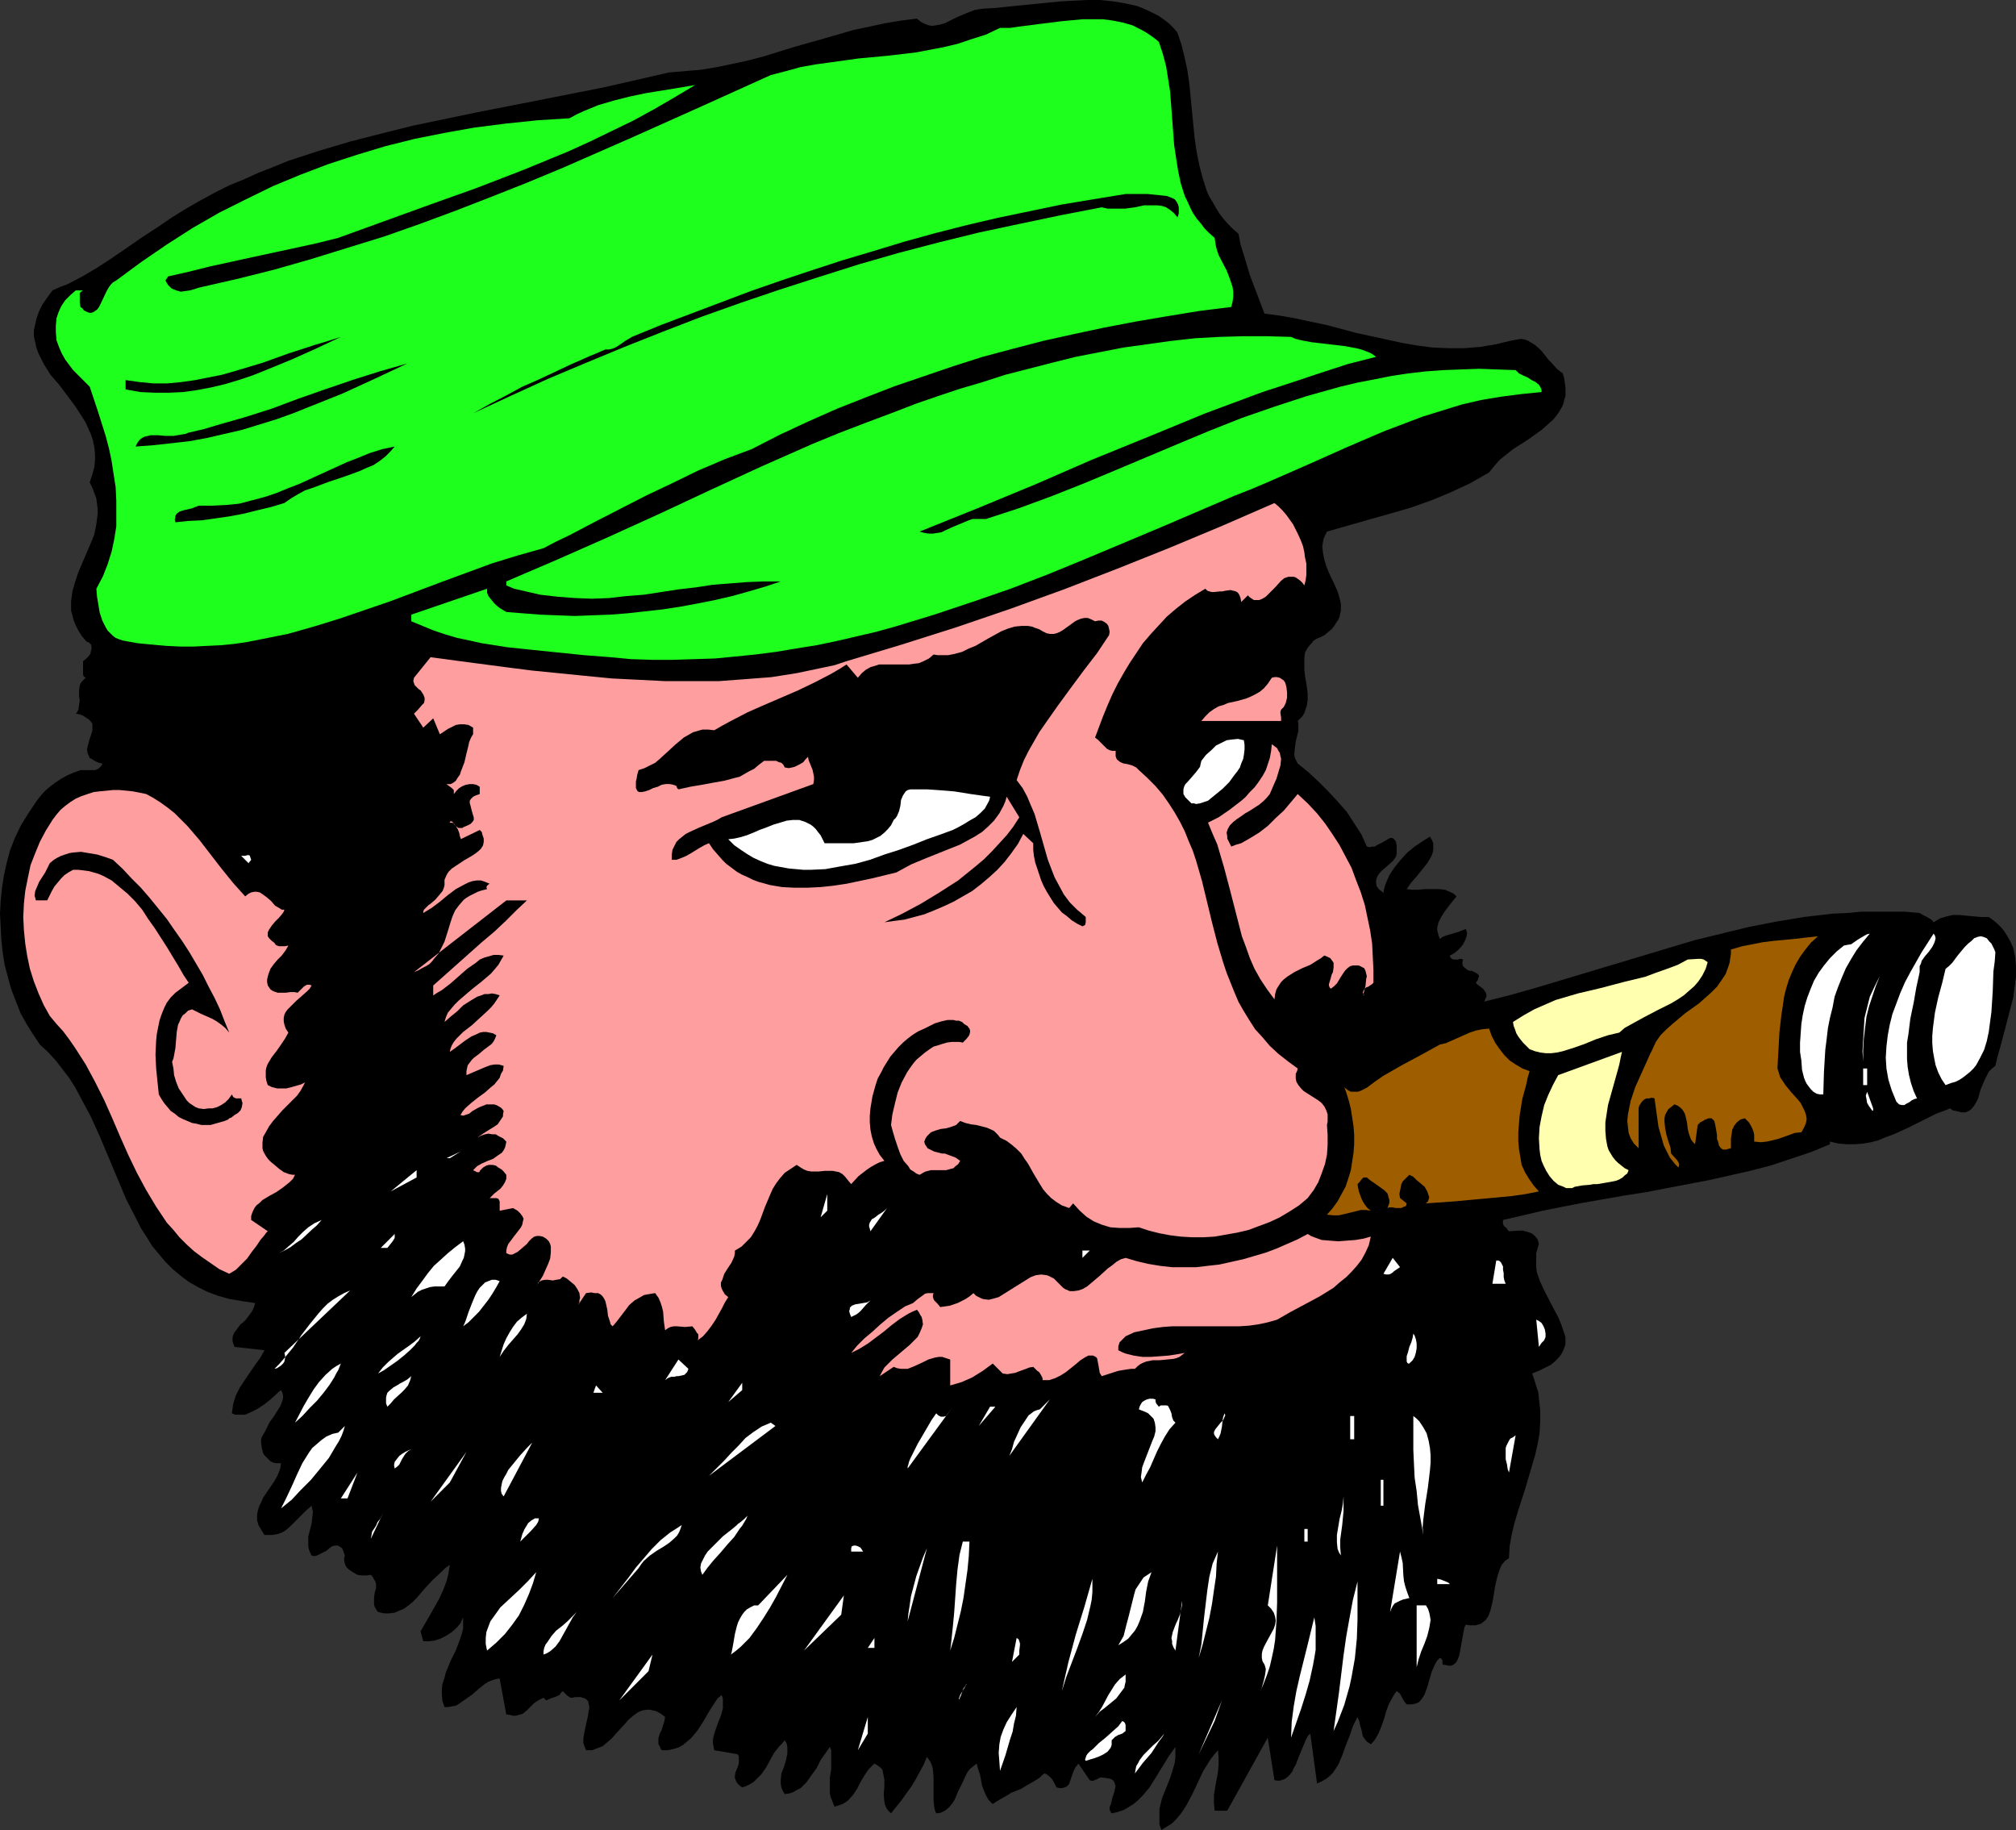 <?xml version="1.0" encoding="UTF-8" standalone="no"?>
<svg
   version="1.0"
   width="129.724mm"
   height="117.736mm"
   id="svg105"
   sodipodi:docname="Fidel Castro 1.wmf"
   xmlns:inkscape="http://www.inkscape.org/namespaces/inkscape"
   xmlns:sodipodi="http://sodipodi.sourceforge.net/DTD/sodipodi-0.dtd"
   xmlns="http://www.w3.org/2000/svg"
   xmlns:svg="http://www.w3.org/2000/svg">
  <rect width="100%" height="100%" fill="#333333" stroke="none"/>
  <sodipodi:namedview
     id="namedview105"
     pagecolor="#ffffff"
     bordercolor="#000000"
     borderopacity="0.25"
     inkscape:showpageshadow="2"
     inkscape:pageopacity="0.0"
     inkscape:pagecheckerboard="0"
     inkscape:deskcolor="#d1d1d1"
     inkscape:document-units="mm" />
  <defs
     id="defs1">
    <pattern
       id="WMFhbasepattern"
       patternUnits="userSpaceOnUse"
       width="6"
       height="6"
       x="0"
       y="0" />
  </defs>
  <path
     style="fill:#000000;fill-opacity:1;fill-rule:evenodd;stroke:none"
     d="m 286.355,7.917 0.97,2.908 0.808,3.232 0.646,3.07 0.485,3.393 0.646,6.625 0.646,6.625 0.485,3.232 0.646,3.232 0.808,3.07 0.97,3.07 0.646,1.454 0.808,1.293 0.808,1.454 0.808,1.293 0.97,1.293 1.131,1.293 1.293,1.293 1.293,1.131 0.485,2.585 0.808,2.585 1.454,4.847 1.778,4.686 1.778,4.686 3.717,0.485 3.717,0.646 3.717,0.808 3.878,0.808 7.272,1.939 7.434,1.616 3.717,0.808 3.717,0.646 3.717,0.485 3.878,0.162 h 3.878 l 3.878,-0.323 3.878,-0.646 1.939,-0.485 2.101,-0.485 0.97,-0.162 0.97,-0.162 0.97,0.162 0.808,0.323 0.808,0.485 0.808,0.485 1.454,1.293 1.293,1.616 0.646,0.808 0.646,0.646 1.293,1.454 0.808,0.646 0.646,0.485 0.323,1.131 0.162,1.131 0.162,1.131 v 1.131 0.969 l -0.323,0.969 -0.162,0.808 -0.323,0.808 -0.97,1.616 -1.131,1.454 -1.454,1.293 -1.454,1.293 -3.394,2.424 -3.555,2.262 -1.616,1.293 -1.616,1.293 -1.293,1.454 -1.293,1.616 -2.262,1.293 -2.262,1.293 -2.424,1.131 -2.424,1.131 -4.686,1.939 -5.01,1.777 -5.01,1.454 -5.171,1.454 -10.181,2.908 -0.485,0.969 -0.323,0.808 -0.162,0.808 -0.162,0.969 0.162,1.616 0.323,1.616 0.485,1.616 0.646,1.616 1.454,3.07 0.646,1.454 0.485,1.616 0.323,1.454 v 1.616 l -0.162,0.646 -0.162,0.808 -0.323,0.808 -0.485,0.646 -0.485,0.808 -0.646,0.808 -0.808,0.646 -0.97,0.808 -0.97,0.485 -0.808,0.323 -0.808,0.485 -0.485,0.646 -0.485,0.485 -0.485,0.646 -0.646,1.131 -0.162,1.293 v 1.454 1.454 l 0.162,1.454 0.485,2.908 0.162,1.454 v 1.454 l -0.162,1.293 -0.485,1.454 -0.162,0.485 -0.485,0.808 -0.485,0.485 -0.646,0.646 0.162,0.485 v 0.646 1.293 l -0.323,1.293 -0.323,1.293 -0.162,1.293 -0.162,1.454 v 0.646 l 0.162,0.646 0.323,0.646 0.323,0.646 2.586,2.101 2.424,2.262 2.424,2.424 2.262,2.424 2.262,2.585 1.778,2.747 1.778,2.747 0.646,1.454 0.646,1.454 0.646,0.162 0.646,-0.162 h 0.646 l 0.485,-0.323 1.293,-0.646 1.131,-0.646 0.485,-0.323 0.485,-0.162 h 0.323 l 0.323,0.162 0.323,0.323 0.323,0.485 0.162,0.969 v 1.131 0.646 l -0.162,0.808 -0.323,0.485 -0.485,0.646 -1.293,1.131 -1.293,1.131 -0.485,0.485 -0.485,0.646 -0.323,0.646 -0.162,0.646 v 0.646 l 0.162,0.808 0.646,0.808 0.485,0.323 0.485,0.485 0.162,-0.969 0.323,-1.131 0.485,-1.131 0.485,-1.131 1.293,-1.939 1.454,-1.777 1.616,-1.777 1.778,-1.454 1.939,-1.293 1.778,-1.131 0.485,0.808 0.323,0.808 v 0.808 0.808 l -0.162,0.808 -0.323,0.808 -0.97,1.616 -1.293,1.616 -1.293,1.616 -1.293,1.454 -1.131,1.616 1.293,0.162 h 1.454 l 1.616,-0.162 h 1.616 1.778 l 1.616,0.162 0.646,0.323 0.808,0.323 0.646,0.323 0.646,0.646 -1.939,2.424 -0.97,1.293 -0.808,1.293 -0.646,1.293 -0.323,1.293 v 0.646 l 0.162,0.646 0.162,0.646 0.323,0.808 0.646,-0.485 0.808,-0.323 1.616,-0.485 1.616,-0.485 1.616,-0.646 0.323,0.969 -0.162,0.969 -0.323,0.808 -0.485,0.969 -0.646,0.808 -0.808,0.808 -0.808,0.646 -0.97,0.485 0.162,0.485 0.323,0.323 0.485,0.162 h 0.485 0.485 l 0.485,-0.162 h 0.323 l 0.485,0.162 -0.162,0.646 v 0.646 l 0.162,0.323 0.323,0.323 0.808,0.646 0.485,0.162 h 0.485 l 0.97,0.485 0.323,0.162 0.323,0.323 0.162,0.323 -0.162,0.485 -0.162,0.485 -0.485,0.646 0.485,0.485 0.646,0.485 0.646,0.485 0.485,0.646 0.323,0.646 v 0.646 l -0.323,0.646 -0.162,0.485 -0.485,0.162 6.464,-1.616 6.302,-1.777 25.856,-7.756 6.464,-1.939 6.464,-1.939 6.626,-1.616 6.626,-1.616 6.626,-1.293 6.787,-1.131 6.949,-0.808 3.555,-0.162 3.394,-0.323 h 3.555 3.555 3.555 l 3.555,0.323 0.808,0.485 0.97,0.485 0.808,0.485 0.485,0.323 0.323,0.485 0.808,-0.485 0.808,-0.485 1.616,-0.485 1.454,-0.323 h 1.616 l 1.616,0.162 1.778,0.162 1.778,0.162 h 1.939 l 1.131,0.808 0.97,0.808 0.97,0.969 0.646,0.808 0.646,0.969 0.646,1.131 0.485,0.969 0.485,1.131 0.485,2.262 0.162,2.262 v 2.424 l -0.323,2.585 -0.323,2.424 -0.646,2.424 -1.293,5.009 -0.646,2.424 -0.646,2.424 -0.646,2.262 -0.485,2.101 -0.808,0.646 -0.808,0.808 -0.485,0.969 -0.485,0.969 -0.485,1.131 -0.485,1.131 -0.646,2.262 -0.485,0.969 -0.485,0.808 -0.646,0.808 -0.646,0.485 -0.808,0.323 h -0.485 -0.485 l -0.646,-0.162 -0.646,-0.162 -0.808,-0.162 -0.646,-0.485 -1.616,0.646 -1.778,0.646 -3.232,1.616 -3.555,1.777 -3.555,1.616 -1.778,0.646 -1.939,0.808 -1.778,0.485 -1.939,0.323 -1.939,0.162 h -1.939 l -2.101,-0.162 -2.101,-0.485 v 0.646 l -4.686,1.939 -4.848,1.616 -4.848,1.616 -5.01,1.293 -5.01,1.131 -5.01,1.131 -10.181,1.939 -5.01,0.969 -5.171,0.808 -10.181,1.777 -5.01,0.969 -4.848,0.969 -4.848,1.131 -4.848,1.131 v 0.646 0.323 l 0.162,0.323 0.162,0.323 h 0.162 l 0.162,0.162 0.323,0.323 0.162,0.323 0.323,0.323 2.262,-0.162 h 1.131 l 1.131,0.323 0.97,0.323 0.808,0.646 0.646,0.808 0.162,0.485 0.162,0.646 -0.323,1.131 -0.323,1.131 v 1.131 1.131 1.131 l 0.162,1.293 0.808,2.262 0.97,2.101 2.262,4.363 1.131,2.101 0.808,1.939 0.646,1.939 0.323,0.969 v 0.969 0.808 l -0.323,0.969 -0.323,0.808 -0.485,0.808 -0.646,0.808 -0.808,0.808 -0.97,0.808 -1.293,0.646 -1.616,0.808 -1.616,0.646 0.485,1.454 0.485,1.616 0.485,1.454 0.162,1.454 0.323,2.908 v 2.908 l -0.162,2.747 -0.485,2.747 -0.646,2.747 -0.808,2.747 -0.808,2.747 -0.808,2.747 -1.778,5.494 -0.808,2.747 -0.646,2.747 -0.485,2.747 -0.162,2.908 -0.97,0.646 -0.808,0.969 -0.485,1.131 -0.485,1.454 -0.323,1.293 -0.323,1.454 -0.485,3.07 -0.323,1.454 -0.323,1.293 -0.485,1.293 -0.646,0.969 -0.808,0.646 -0.485,0.323 -0.646,0.162 -0.485,0.162 h -0.808 -0.646 l -0.97,-0.162 -0.323,0.646 -0.162,0.808 -0.323,1.777 -0.323,1.777 -0.323,1.777 -0.162,0.808 -0.323,0.808 -0.323,0.646 -0.485,0.485 -0.485,0.323 -0.646,0.162 -0.808,-0.162 -0.97,-0.162 v -0.485 -0.485 l -0.323,-0.485 -0.323,-0.162 -0.646,0.646 -0.485,0.808 -0.808,1.777 -1.131,3.878 -0.646,1.777 -0.485,0.808 -0.485,0.646 -0.485,0.485 -0.808,0.323 -0.97,0.162 h -1.131 l -0.646,-0.808 -0.97,-1.777 -0.323,-0.323 -0.485,-0.323 -0.485,0.646 -0.485,0.808 -0.97,1.777 -0.646,1.777 -0.485,1.777 -0.646,1.777 -0.646,1.616 -0.808,1.454 -0.485,0.646 -0.646,0.646 -0.485,-0.323 -0.485,-0.323 -0.485,-0.646 -0.485,-0.646 -0.162,-0.808 -0.162,-0.808 -0.323,-0.969 -0.162,-0.969 -0.485,-1.131 -1.131,2.262 -0.808,2.424 -0.485,1.131 -0.485,1.293 -0.808,2.262 -0.97,2.262 -0.646,0.969 -0.646,0.969 -0.808,0.808 -0.808,0.646 -1.131,0.646 -1.131,0.485 v -0.162 l -1.616,-11.957 -0.646,0.646 -0.485,0.969 -0.808,1.939 -0.808,1.939 -0.808,2.101 -0.485,0.808 -0.323,0.808 -0.646,0.808 -0.485,0.485 -0.646,0.485 -0.808,0.323 -0.808,0.162 -0.97,-0.162 -1.616,-10.341 -9.858,17.774 h -3.07 l -0.162,-1.939 v -1.939 l 0.323,-1.939 0.646,-3.555 0.162,-1.777 v -1.777 l -0.162,-1.777 -0.97,1.131 -0.97,1.293 -1.616,2.585 -1.293,2.747 -1.293,2.747 -1.454,2.747 -0.808,1.293 -0.808,1.131 -0.97,1.131 -0.97,0.969 -1.293,0.808 -1.293,0.808 -0.485,-1.293 v -1.293 -1.293 -1.293 l 0.646,-2.585 0.97,-2.424 0.97,-2.424 0.808,-2.585 0.323,-1.131 0.162,-1.293 v -1.293 -1.293 l -1.616,2.262 -3.07,5.009 -1.616,2.585 -0.808,0.969 -0.97,1.131 -0.97,0.969 -1.131,0.969 -1.293,0.808 -1.131,0.646 -1.454,0.485 -1.454,0.323 -0.323,-0.485 -0.162,-0.485 v -0.646 l 0.323,-0.646 0.323,-1.454 0.485,-1.454 0.162,-0.808 0.162,-0.646 -0.162,-0.485 -0.162,-0.485 -0.323,-0.485 -0.646,-0.323 -0.808,-0.162 -1.293,-0.162 h -0.323 l -0.323,0.162 -0.323,0.162 -0.323,0.162 -0.808,0.323 h -0.323 l -0.485,-0.162 -2.747,-4.039 -0.323,0.485 -0.323,0.323 -0.485,0.969 -0.485,1.293 -0.323,0.969 -0.323,0.969 -0.323,0.323 -0.323,0.323 -0.485,0.162 -0.485,0.162 h -0.646 l -0.808,-0.162 -0.323,-0.646 -0.323,-0.646 -0.485,-0.808 -0.646,-0.646 -0.646,-0.485 -0.485,-0.162 -0.323,0.162 -0.162,0.162 -0.323,0.323 -0.323,0.323 -0.97,0.646 -0.808,0.485 -1.454,0.808 -1.293,0.808 -2.424,0.969 -1.293,0.808 -1.454,0.808 -0.808,0.485 -0.97,0.646 -0.97,-0.969 -0.646,-1.131 -0.485,-1.131 -0.485,-1.293 -0.485,-2.585 -0.485,-1.454 -0.323,-1.293 -0.808,0.646 -0.808,0.646 -0.646,0.808 -0.485,0.969 -0.808,1.777 -0.97,1.939 -0.808,1.939 -0.485,0.808 -0.646,0.808 -0.646,0.646 -0.646,0.485 -0.97,0.485 -1.131,0.162 -0.323,-0.808 -0.162,-0.808 -0.162,-1.616 v -3.716 -1.939 l -0.162,-1.777 -0.162,-0.808 -0.323,-0.808 -0.485,-0.808 -0.485,-0.646 -0.808,1.939 -0.97,1.777 -0.97,1.777 -0.97,1.616 -2.424,3.393 -2.586,3.232 -0.646,-0.646 -0.485,-0.646 -0.323,-0.808 -0.162,-0.808 -0.162,-1.777 0.162,-1.777 v -1.777 l -0.162,-0.808 -0.162,-0.808 -0.162,-0.808 -0.485,-0.485 -0.646,-0.485 -0.808,-0.485 -1.454,1.454 -0.97,1.454 -0.97,1.616 -0.808,1.616 -0.97,1.454 -1.131,1.293 -0.646,0.485 -0.808,0.485 -0.97,0.323 -0.97,0.323 -0.323,-0.808 -0.323,-0.808 -0.323,-0.808 -0.162,-0.808 v -1.939 -1.939 l 0.323,-1.939 v -1.939 -1.777 -0.969 l -0.323,-0.808 -1.131,1.616 -1.131,1.616 -0.97,1.939 -1.293,1.777 -1.131,1.616 -0.808,0.808 -0.646,0.646 -0.97,0.485 -0.808,0.485 -0.97,0.323 -1.131,0.162 -0.485,-0.808 -0.323,-0.808 -0.162,-0.969 v -0.808 l 0.162,-1.616 0.646,-1.616 0.485,-1.616 0.323,-1.616 v -0.808 -0.808 l -0.162,-0.808 -0.485,-0.808 -0.646,0.808 -0.646,0.646 -1.293,1.616 -0.97,1.777 -0.97,1.777 -1.131,1.616 -1.293,1.293 -0.646,0.646 -0.808,0.485 -0.97,0.485 -0.97,0.323 -0.646,-0.485 -0.485,-0.485 -0.323,-0.485 -0.162,-0.485 -0.162,-0.323 v -0.485 l 0.162,-0.969 0.485,-1.131 0.323,-0.969 v -1.131 -0.646 l -0.323,-0.485 -5.656,-0.969 -0.162,-0.808 -0.162,-0.969 v -0.808 l 0.162,-0.808 0.485,-1.616 0.646,-1.777 0.646,-1.616 0.485,-1.777 v -0.808 -0.808 -0.808 l -0.323,-0.808 -0.97,0.808 -0.646,0.969 -1.454,2.262 -1.293,2.262 -1.454,2.262 -0.808,0.969 -0.808,0.969 -0.97,0.808 -0.97,0.808 -1.131,0.646 -1.131,0.323 -1.454,0.323 h -1.454 l -0.323,-0.485 -0.162,-0.485 -0.323,-0.485 v -0.485 -0.969 l 0.323,-1.131 0.485,-0.969 0.323,-1.131 0.323,-0.969 0.162,-0.969 -0.808,-0.646 -0.808,-0.485 -0.646,-0.323 -0.808,-0.162 -0.485,-0.162 h -0.808 l -1.131,0.162 -1.131,0.485 -1.131,0.808 -1.131,0.969 -0.97,1.131 -2.101,2.262 -0.97,1.131 -1.131,0.969 -1.131,0.969 -1.293,0.485 -1.293,0.485 h -0.646 -0.808 l -0.323,-0.808 -0.323,-0.969 v -1.131 l 0.162,-0.969 0.485,-2.424 0.485,-2.101 0.162,-1.131 0.162,-0.808 -0.162,-0.969 -0.162,-0.646 -0.485,-0.485 -0.323,-0.162 -0.485,-0.162 -0.485,-0.162 h -1.293 l -0.808,0.162 h -0.323 l -0.323,-0.162 -0.485,-0.323 -0.323,-0.323 -0.323,-0.323 -0.485,-0.485 -0.485,0.485 -0.323,0.485 -1.131,0.485 -0.97,0.323 -1.131,0.485 -0.646,-0.646 -1.293,0.646 -0.97,0.646 -0.97,0.969 -0.808,0.808 -0.97,0.808 -0.485,0.162 -0.646,0.162 -0.485,0.162 h -0.808 l -0.646,-0.162 -0.97,-0.162 -1.616,-8.725 -0.97,0.162 -0.97,0.323 -0.808,0.323 -0.808,0.485 -1.616,1.293 -1.454,1.293 -1.616,1.131 -1.616,1.131 -0.808,0.485 -0.97,0.162 -0.808,0.162 h -0.97 l -0.485,-1.454 -0.162,-1.454 v -1.454 l 0.162,-1.293 0.485,-1.454 0.323,-1.293 1.131,-2.747 1.293,-2.585 0.97,-2.585 0.485,-1.454 0.323,-1.293 v -1.293 -1.454 l -0.646,1.454 -0.97,1.131 -1.293,1.131 -1.293,0.808 -1.293,0.646 -1.454,0.485 -1.293,0.162 h -1.454 l -0.646,-2.424 1.131,-1.939 1.131,-1.939 2.262,-4.039 0.97,-2.101 0.808,-2.101 0.485,-1.939 0.323,-2.101 -1.131,0.808 -0.97,0.969 -2.101,1.939 -1.939,2.101 -1.939,2.262 -0.97,0.969 -0.97,0.808 -1.131,0.808 -1.131,0.485 -1.131,0.485 -1.293,0.162 h -1.293 l -1.454,-0.323 -0.485,-0.646 -0.323,-0.646 -0.162,-0.485 v -0.646 -1.131 l 0.162,-1.131 0.323,-1.131 v -0.969 l -0.162,-0.646 -0.323,-0.485 -0.323,-0.646 -0.485,-0.485 -0.97,0.162 h -1.131 l -1.131,-0.162 -1.131,-0.646 -0.97,-0.646 -0.485,-0.485 -0.323,-0.485 -0.162,-0.485 -0.162,-0.646 v -0.646 l 0.162,-0.646 -0.323,-0.969 -0.323,-0.808 -0.485,-0.323 -0.485,-0.323 h -0.323 -0.485 l -0.646,0.162 -0.485,0.323 -0.97,0.808 -1.293,0.646 -0.97,0.485 -0.646,0.162 -0.646,-0.162 -0.323,-0.646 -0.323,-0.808 -0.162,-0.808 v -0.808 -1.616 l 0.808,-3.07 0.162,-1.454 0.162,-1.454 -0.162,-0.646 -0.162,-0.808 -1.293,1.131 -1.293,1.293 -1.293,1.293 -1.131,1.131 -1.293,1.131 -0.808,0.485 -0.808,0.323 -0.646,0.162 -0.97,0.162 h -0.808 -1.131 l -0.808,-1.293 -0.646,-1.131 -0.323,-1.131 v -1.293 l 0.162,-0.969 0.323,-1.131 0.485,-0.969 0.485,-1.131 2.747,-4.039 0.646,-1.131 0.485,-1.131 0.323,-0.969 0.162,-1.131 h -0.646 -0.646 l -0.646,-0.162 -0.646,-0.323 -0.485,-0.485 -0.485,-0.485 -0.485,-0.485 -0.323,-0.485 -0.323,-1.293 -0.162,-1.293 v -0.808 l 0.162,-0.485 0.323,-0.646 0.323,-0.485 0.646,-1.293 0.646,-1.293 0.97,-1.293 0.808,-1.293 0.808,-1.293 0.485,-1.293 0.162,-0.646 v -0.646 l -0.162,-0.646 -0.323,-0.646 -0.646,0.485 -0.646,0.646 -1.454,1.293 -1.454,1.131 -1.454,0.969 -1.616,0.808 -1.454,0.646 h -0.808 -0.808 -0.808 l -0.808,-0.323 0.162,-1.131 0.162,-1.131 0.323,-1.131 0.323,-0.969 0.97,-1.939 1.293,-1.939 2.424,-3.555 1.293,-1.777 0.97,-1.777 -7.272,-0.808 -0.323,-0.808 -0.162,-0.646 v -0.808 l 0.162,-0.646 0.323,-0.646 0.485,-0.646 0.97,-1.293 0.646,-0.485 0.646,-0.646 0.97,-1.293 0.485,-0.646 0.323,-0.646 0.323,-0.808 0.162,-0.646 -3.232,-0.485 -2.909,-0.485 -2.909,-0.808 -2.586,-0.969 -2.262,-1.131 -2.262,-1.293 -1.939,-1.454 -1.939,-1.616 -1.778,-1.777 -1.616,-1.939 -1.616,-1.939 -1.293,-2.101 -1.454,-2.262 -1.131,-2.262 -2.424,-4.686 -2.101,-5.009 -2.101,-5.009 -2.101,-5.009 -2.262,-5.009 -1.293,-2.424 -1.293,-2.424 -1.293,-2.424 -1.454,-2.262 -1.616,-2.101 -1.616,-2.101 L 11.797,255.94 9.696,254.001 8.08,251.578 6.464,248.992 5.01,246.407 3.878,243.499 2.747,240.59 1.939,237.682 1.131,234.612 0.646,231.542 0.323,228.472 0.162,225.24 0,222.17 l 0.162,-3.07 0.323,-3.232 0.485,-3.07 0.646,-2.908 0.808,-3.07 1.131,-2.908 1.454,-3.07 1.778,-2.908 1.939,-2.908 0.97,-1.293 1.131,-1.293 1.293,-1.131 1.293,-0.969 1.454,-0.969 1.454,-0.808 1.454,-0.646 1.778,-0.646 h 0.646 0.808 1.454 0.646 l 0.808,-0.323 0.485,-0.485 0.323,-0.323 0.162,-0.485 -0.808,-0.162 -0.808,-0.323 -0.485,-0.323 -0.485,-0.323 -0.485,-0.162 -0.162,-0.485 -0.323,-0.646 -0.162,-0.969 0.162,-0.808 0.485,-1.777 0.646,-1.939 v -0.808 -0.969 l -0.485,-0.646 -0.323,-0.323 -0.485,-0.323 -0.485,-0.323 -0.485,-0.323 -0.808,-0.323 -0.97,-0.162 0.323,-0.323 0.323,-0.646 0.162,-1.131 0.162,-1.131 -0.162,-1.131 v -1.293 l 0.162,-1.131 0.162,-0.485 0.323,-0.485 0.485,-0.485 0.485,-0.485 -0.485,-0.323 -0.162,-0.485 v -0.485 -0.485 -0.646 -0.485 -1.131 l 0.646,-0.485 0.646,-0.646 0.485,-0.646 0.162,-0.808 0.162,-0.646 -0.162,-0.808 -0.485,-0.485 -0.485,-0.162 -0.323,-0.323 -0.97,-1.131 -0.808,-1.293 -0.646,-1.293 -0.485,-1.131 -0.323,-1.293 -0.323,-1.131 v -1.131 -1.131 l 0.323,-2.424 0.646,-2.262 0.808,-2.424 0.97,-2.262 1.939,-4.524 0.97,-2.424 0.485,-2.424 0.162,-1.293 0.162,-1.131 v -1.293 l -0.162,-1.293 -0.162,-1.293 -0.485,-1.293 -0.485,-1.293 -0.646,-1.293 0.646,-1.939 0.485,-1.777 0.162,-1.616 v -1.616 l -0.162,-1.616 -0.323,-1.616 -0.485,-1.454 -0.646,-1.454 -0.646,-1.454 -0.808,-1.293 L 18.261,98.724 14.382,93.554 12.282,91.13 10.666,88.545 10.019,87.252 9.373,85.96 8.888,84.667 8.565,83.213 8.242,81.759 v -1.454 l 0.323,-1.454 0.323,-1.454 0.646,-1.777 0.808,-1.616 1.131,-1.616 1.293,-1.777 1.778,-0.808 1.778,-0.646 3.717,-1.939 3.555,-2.101 3.717,-2.424 7.272,-5.009 3.717,-2.424 3.555,-2.424 3.394,-2.101 3.394,-1.939 3.555,-1.939 3.555,-1.777 3.555,-1.454 3.555,-1.616 3.717,-1.454 3.555,-1.454 7.434,-2.424 7.595,-2.262 7.595,-1.939 7.757,-1.939 7.757,-1.616 7.757,-1.616 15.675,-3.07 15.514,-3.07 7.757,-1.777 7.757,-1.777 3.878,-0.323 3.878,-0.323 3.878,-0.646 3.878,-0.808 3.717,-0.808 3.717,-0.969 7.272,-2.262 7.434,-2.101 7.272,-2.101 3.878,-0.808 3.717,-0.808 3.878,-0.646 3.878,-0.485 0.97,0.808 0.97,0.485 0.808,0.323 0.97,0.162 0.97,-0.162 0.97,-0.162 1.131,-0.323 0.97,-0.485 1.939,-0.969 2.262,-0.969 2.101,-0.808 0.97,-0.162 1.131,-0.162 2.909,-0.162 3.07,-0.323 6.464,-0.646 6.464,-0.646 3.232,-0.162 L 264.377,0 h 3.232 l 3.07,0.323 2.909,0.485 2.909,0.646 1.293,0.485 1.454,0.646 1.293,0.646 1.293,0.646 1.131,0.808 1.293,0.969 1.131,1.131 z"
     id="path1" />
  <path
     style="fill:#1eff1e;fill-opacity:1;fill-rule:evenodd;stroke:none"
     d="m 281.83,10.179 0.97,2.908 0.808,3.07 0.485,3.07 0.485,3.07 0.485,6.463 0.485,6.463 0.485,3.232 0.485,3.07 0.646,3.07 0.97,3.07 0.646,1.293 0.646,1.454 0.646,1.293 0.97,1.454 0.97,1.131 0.97,1.293 1.131,1.131 1.293,1.131 0.162,1.131 0.162,0.969 0.323,1.131 0.323,0.969 1.939,3.716 0.808,2.101 0.323,0.969 0.323,0.969 0.162,1.131 v 1.131 l -0.162,1.293 -0.323,1.293 -7.757,0.969 -7.918,1.293 -7.595,1.293 -7.595,1.454 -7.595,1.616 -7.272,1.616 -7.434,1.939 -7.272,1.939 -7.11,2.262 -7.11,2.424 -7.11,2.424 -7.11,2.747 -6.949,2.747 -6.949,3.07 -6.949,3.232 -6.949,3.555 -6.464,2.424 -6.464,2.747 -6.302,3.07 -6.464,3.07 -12.605,6.463 -6.141,3.232 -3.07,1.454 -3.07,1.616 -6.302,1.777 -6.302,1.939 -6.141,2.262 -6.141,2.262 -12.443,4.686 -6.141,2.101 -6.141,2.101 -6.302,1.939 -6.302,1.777 -3.232,0.646 -3.232,0.646 -3.232,0.646 -3.232,0.485 -3.232,0.323 -3.394,0.162 -3.232,0.162 h -3.394 l -3.394,-0.162 -3.555,-0.323 -3.394,-0.323 -3.555,-0.646 -0.97,-0.323 -0.808,-0.323 -0.646,-0.485 -0.646,-0.646 -0.646,-0.646 -0.485,-0.808 -0.808,-1.616 -0.646,-1.939 -0.323,-1.939 -0.323,-1.939 -0.162,-1.939 1.616,-3.07 1.131,-2.908 0.97,-3.07 0.646,-3.07 0.485,-3.07 v -3.232 -3.07 l -0.162,-3.232 -0.485,-3.07 -0.485,-3.232 -0.646,-3.07 -0.808,-3.07 -1.939,-6.14 -1.939,-5.817 -1.454,-1.454 -1.293,-1.293 -1.293,-1.293 -0.97,-1.293 -0.97,-1.293 -0.808,-1.454 -0.646,-1.454 -0.646,-1.777 -0.162,-1.939 V 79.173 l 0.162,-1.777 0.485,-1.454 0.646,-1.454 0.97,-1.454 1.293,-1.293 1.293,-1.131 h 1.778 l -0.485,0.323 -0.323,0.323 v 0.485 0.646 1.131 l 0.162,1.131 0.485,0.323 0.323,0.485 0.97,0.485 0.646,0.162 0.646,-0.162 0.485,-0.323 0.485,-0.323 0.485,-0.646 0.323,-0.646 1.616,-3.393 0.485,-0.808 0.485,-0.646 0.485,-0.485 0.808,-0.485 6.141,-4.524 6.141,-4.201 6.302,-4.039 6.464,-3.716 6.464,-3.232 6.626,-3.232 6.626,-2.747 6.787,-2.585 6.949,-2.262 6.949,-2.101 7.11,-1.777 7.272,-1.454 7.272,-1.293 7.595,-0.969 7.757,-0.808 7.757,-0.485 1.778,-0.969 1.778,-0.808 3.555,-1.454 3.878,-1.131 3.878,-0.969 3.878,-0.808 4.04,-0.646 7.757,-1.293 -4.848,2.908 -5.01,2.908 -5.01,2.747 -5.333,2.585 -5.333,2.585 -5.333,2.424 -5.494,2.262 -5.494,2.262 -11.312,4.363 -11.312,4.039 -11.15,4.039 -11.15,4.039 -5.171,1.293 -5.171,1.131 -10.504,2.262 -10.342,2.262 -5.171,1.293 -5.01,1.131 -0.646,0.969 0.323,0.646 0.323,0.485 0.485,0.485 0.323,0.323 1.131,0.485 1.131,0.323 1.131,-0.162 1.131,-0.162 1.131,-0.323 0.97,-0.323 9.211,-2.101 9.05,-2.262 9.05,-2.585 8.888,-2.747 8.888,-2.747 8.726,-3.07 8.726,-3.232 8.726,-3.393 8.565,-3.393 8.565,-3.555 16.968,-7.433 16.968,-7.594 16.806,-7.594 3.717,-0.969 3.555,-0.969 3.555,-0.646 3.555,-0.485 6.949,-0.969 6.949,-0.646 6.949,-0.808 3.394,-0.646 3.394,-0.646 3.394,-0.808 3.394,-1.131 3.555,-1.131 3.394,-1.616 h 2.424 l 2.262,-0.323 2.586,-0.323 2.424,-0.323 5.171,-0.646 5.171,-0.485 h 2.586 2.424 l 2.424,0.323 2.424,0.485 2.262,0.646 2.262,1.131 1.131,0.646 0.97,0.646 1.131,0.808 z"
     id="path2" />
  <path
     style="fill:#000000;fill-opacity:1;fill-rule:evenodd;stroke:none"
     d="m 285.062,48.15 0.646,0.323 0.485,0.646 0.323,0.646 0.162,0.646 v 1.454 l -0.162,0.646 -0.162,0.323 -0.808,-0.969 -0.97,-0.808 -0.97,-0.646 -0.97,-0.323 -1.131,-0.162 h -0.97 -2.262 l -2.262,0.485 -2.424,0.323 h -1.293 -1.454 -1.454 l -1.454,-0.323 -10.019,1.939 -10.019,2.101 -9.858,2.101 -9.858,2.424 -9.858,2.585 -9.534,2.747 -9.696,3.07 -9.534,3.07 -9.534,3.232 -9.534,3.393 -9.211,3.555 -9.373,3.716 -9.373,3.878 -9.211,3.878 -9.211,4.201 -9.05,4.201 4.04,-2.262 4.04,-2.101 3.878,-2.101 4.04,-1.777 7.918,-3.716 4.04,-1.777 4.202,-1.777 h 0.808 l 0.808,-0.162 0.808,-0.323 0.808,-0.485 1.616,-1.131 0.808,-0.485 0.808,-0.485 7.11,-2.908 7.272,-2.747 7.272,-2.747 7.272,-2.747 7.434,-2.585 7.272,-2.424 7.434,-2.424 7.595,-2.262 7.434,-2.262 7.595,-2.101 7.595,-1.939 7.595,-1.777 7.757,-1.616 7.757,-1.616 7.757,-1.293 7.918,-1.293 h 0.97 1.454 2.909 l 1.616,0.162 1.616,0.162 1.454,0.162 z"
     id="path3" />
  <path
     style="fill:#1eff1e;fill-opacity:1;fill-rule:evenodd;stroke:none"
     d="m 334.673,86.768 -6.949,1.777 -6.949,2.262 -6.787,2.262 -6.949,2.262 -6.949,2.585 -6.949,2.585 -13.736,5.655 -13.898,5.655 -13.736,5.978 -14.059,5.817 -14.059,5.655 1.131,0.323 1.131,0.162 h 0.97 l 1.131,-0.162 0.97,-0.162 0.97,-0.485 1.778,-0.808 1.939,-0.808 1.939,-0.808 0.97,-0.323 h 0.97 1.131 1.131 l 7.918,-2.585 7.918,-2.908 7.757,-3.07 7.757,-3.232 15.352,-6.463 7.757,-3.232 7.757,-3.07 7.918,-2.747 7.918,-2.585 4.04,-1.131 4.04,-1.131 4.04,-0.969 4.202,-0.808 4.04,-0.808 4.202,-0.646 4.202,-0.485 4.363,-0.323 4.363,-0.162 4.363,-0.162 4.363,0.162 4.525,0.162 0.808,0.808 0.97,0.485 1.131,0.485 0.97,0.646 0.97,0.485 0.808,0.646 0.485,0.808 0.162,0.485 v 0.485 l -4.848,0.485 -5.01,0.646 -4.848,0.808 -4.848,1.131 -4.686,1.454 -4.686,1.454 -4.686,1.777 -4.686,1.777 -9.05,3.878 -9.05,4.039 -9.211,4.039 -4.525,1.939 -4.525,1.777 -18.099,7.756 -18.099,7.594 -9.05,3.716 -9.211,3.555 -9.373,3.232 -9.211,3.07 -9.534,2.908 -4.686,1.293 -4.848,1.131 -4.848,1.131 -4.686,0.969 -5.01,0.808 -4.848,0.808 -5.01,0.646 -4.848,0.485 -5.01,0.485 -5.171,0.162 -5.01,0.162 h -5.01 l -5.171,-0.162 -5.171,-0.485 -6.302,-0.485 -6.302,-0.646 -6.302,-0.646 -6.141,-0.646 -6.141,-0.969 -2.909,-0.646 -3.07,-0.646 -2.747,-0.808 -2.909,-0.969 -2.747,-1.131 -2.747,-1.131 v -1.616 l 18.422,-6.302 v 0.969 l 0.323,0.808 0.646,0.808 0.646,0.808 0.646,0.646 0.808,0.646 0.808,0.485 0.808,0.485 4.04,0.323 4.202,0.323 4.04,0.162 4.363,0.162 4.202,-0.162 4.363,-0.162 4.202,-0.323 4.363,-0.485 4.363,-0.485 4.202,-0.646 4.363,-0.808 4.04,-0.808 4.202,-0.969 4.04,-1.131 3.878,-1.131 3.878,-1.293 h -4.04 l -4.202,0.162 -4.04,0.323 -4.202,0.323 -4.202,0.646 -4.202,0.485 -8.403,1.293 -4.202,0.323 -4.202,0.485 -4.202,0.162 -4.202,-0.162 -4.202,-0.323 -4.202,-0.485 -2.101,-0.485 -4.202,-0.969 -1.939,-0.808 v -0.969 l 12.443,-5.332 12.443,-5.494 12.443,-5.655 12.443,-5.817 12.282,-5.655 12.443,-5.494 6.302,-2.585 6.302,-2.424 6.464,-2.424 6.302,-2.424 5.171,-1.777 5.333,-1.777 5.494,-1.616 5.494,-1.777 5.656,-1.454 5.656,-1.454 5.818,-1.454 5.818,-1.131 5.818,-1.131 5.818,-0.808 5.818,-0.808 5.818,-0.646 5.818,-0.323 5.818,-0.162 h 5.818 l 5.818,0.162 1.131,0.485 1.293,0.323 2.586,0.485 2.747,0.323 2.747,0.323 2.747,0.323 2.586,0.485 1.293,0.323 1.293,0.485 1.131,0.485 z"
     id="path4" />
  <path
     style="fill:#000000;fill-opacity:1;fill-rule:evenodd;stroke:none"
     d="m 82.901,81.92 -5.818,2.747 -6.141,2.747 -6.302,2.585 -3.232,1.293 -3.394,1.131 -3.232,0.969 -3.394,0.808 -3.394,0.646 -3.394,0.485 -3.555,0.162 H 37.653 L 34.098,95.331 30.542,94.685 V 92.423 l 3.394,0.485 3.394,0.323 h 3.394 l 3.394,-0.323 3.394,-0.485 3.232,-0.646 3.232,-0.646 3.394,-0.969 6.464,-1.939 6.302,-2.262 6.464,-2.101 3.232,-0.969 z"
     id="path5" />
  <path
     style="fill:#000000;fill-opacity:1;fill-rule:evenodd;stroke:none"
     d="m 99.061,88.383 -7.918,3.716 -7.757,3.555 -8.08,3.232 -4.04,1.616 -4.04,1.454 -4.202,1.293 -4.202,1.293 -4.202,0.969 -4.202,0.969 -4.363,0.808 -4.363,0.485 -4.363,0.485 -4.363,0.323 0.485,-0.969 0.485,-0.646 0.646,-0.485 0.646,-0.323 0.808,-0.162 0.646,-0.162 h 1.778 l 1.778,0.162 h 1.939 l 1.939,-0.323 0.97,-0.162 0.808,-0.323 3.555,-0.808 3.232,-0.969 6.787,-1.939 6.626,-2.101 6.464,-2.424 6.464,-2.262 6.626,-2.262 6.626,-2.101 z"
     id="path6" />
  <path
     style="fill:#000000;fill-opacity:1;fill-rule:evenodd;stroke:none"
     d="m 109.403,102.764 -4.686,2.424 z"
     id="path7" />
  <path
     style="fill:#000000;fill-opacity:1;fill-rule:evenodd;stroke:none"
     d="m 69.165,122.315 -3.232,0.969 -3.394,0.808 -3.232,0.808 -3.394,0.646 -3.394,0.485 -3.394,0.485 -3.394,0.162 -3.07,0.323 -0.162,-0.646 0.162,-0.646 v -0.323 l 0.323,-0.485 0.646,-0.485 0.97,-0.323 2.101,-0.485 0.808,-0.323 0.808,-0.323 h 3.394 l 3.232,-0.162 3.232,-0.323 3.07,-0.808 3.07,-0.808 2.909,-0.969 2.747,-1.131 2.909,-1.131 5.656,-2.585 5.656,-2.585 2.909,-1.131 2.747,-1.131 3.07,-0.969 3.07,-0.646 -1.131,1.293 -1.131,1.131 -1.454,1.131 -1.454,0.969 -1.616,0.646 -1.778,0.808 -3.555,1.293 -3.878,1.293 -3.878,1.454 -1.939,0.646 -1.778,0.969 -1.616,0.969 z"
     id="path8" />
  <path
     style="fill:#ff9e9e;fill-opacity:1;fill-rule:evenodd;stroke:none"
     d="m 317.22,142.351 -0.485,-0.646 -0.485,-0.485 -0.646,-0.485 -0.485,-0.323 -0.485,-0.162 h -0.485 -0.808 l -0.97,0.323 -0.808,0.646 -1.454,1.616 -0.808,0.808 -0.808,0.808 -0.646,0.646 -0.808,0.485 -0.808,0.323 h -0.97 -0.323 l -0.485,-0.323 -0.485,-0.323 -0.485,-0.485 -1.616,1.616 -0.162,-0.969 -0.323,-0.808 -0.323,-0.485 -0.485,-0.323 -0.646,-0.162 -0.646,-0.162 -1.293,0.162 -0.646,0.162 h -0.646 l -1.454,0.162 h -0.485 l -0.646,-0.162 -0.485,-0.162 -0.485,-0.485 -2.424,1.454 -2.424,1.616 -2.262,1.777 -2.262,1.939 -1.939,2.101 -1.939,2.101 -1.939,2.262 -1.616,2.424 -1.616,2.424 -1.454,2.424 -1.454,2.585 -1.293,2.585 -1.131,2.585 -1.131,2.747 -0.97,2.585 -0.97,2.585 0.646,0.485 0.485,0.485 0.646,0.646 1.131,1.131 0.646,0.323 0.646,0.162 h 0.808 v 0.646 0.646 l 0.162,0.485 0.162,0.323 0.808,0.646 0.808,0.323 0.97,0.162 1.131,0.323 0.97,0.485 0.323,0.323 0.323,0.323 2.101,1.939 1.939,1.939 1.778,2.101 1.454,2.101 1.454,2.262 1.293,2.262 1.131,2.262 0.97,2.424 0.97,2.262 0.808,2.424 1.454,5.009 2.424,10.018 1.293,5.009 1.454,4.847 0.808,2.424 0.97,2.424 0.97,2.424 0.97,2.262 1.293,2.262 1.293,2.101 1.454,2.262 1.778,1.939 1.778,2.101 2.101,1.939 2.262,1.777 2.424,1.777 -0.162,0.646 -0.323,0.646 v 0.485 0.646 l 0.162,0.808 0.485,0.808 0.646,0.808 0.646,0.646 3.555,2.262 0.808,0.646 0.646,0.808 0.485,0.969 0.323,0.969 v 1.131 0.646 l -0.162,0.808 0.162,2.424 v 2.424 l -0.162,2.424 -0.485,2.262 -0.808,2.262 -0.808,2.101 -1.131,1.939 -1.454,1.939 -2.101,1.777 -2.262,1.454 -2.424,1.454 -2.424,1.131 -2.586,0.969 -2.586,0.969 -2.747,0.646 -2.747,0.485 -2.747,0.485 -2.747,0.162 h -2.747 l -2.747,-0.162 -2.586,-0.323 -2.586,-0.485 -2.586,-0.646 -2.424,-0.808 -2.424,0.162 h -2.262 l -2.262,-0.162 -2.101,-0.646 -1.939,-0.808 -1.778,-1.131 -1.616,-1.454 -1.616,-1.777 -0.97,1.131 -1.778,-0.646 -1.293,-0.808 -1.293,-0.969 -0.97,-0.969 -0.97,-1.131 -0.808,-1.293 -1.454,-2.424 -1.454,-2.585 -0.808,-1.131 -0.808,-1.293 -1.131,-1.131 -1.131,-0.969 -1.293,-0.969 -1.616,-0.808 -0.485,-0.646 -0.485,-0.485 -0.485,-0.485 -0.646,-0.323 -1.131,-0.485 -1.293,-0.323 -1.293,-0.323 -1.293,-0.162 -1.293,-0.323 -1.293,-0.485 -0.485,0.485 -0.485,0.485 -1.293,0.485 -1.131,0.323 -1.293,0.162 -1.131,0.323 -1.293,0.485 -0.485,0.485 -0.485,0.485 -0.323,0.485 -0.323,0.808 0.162,0.646 0.323,0.485 0.323,0.485 0.646,0.323 0.97,0.485 1.293,0.323 0.646,0.162 h 0.646 l 1.293,0.485 1.293,0.485 0.485,0.323 0.646,0.485 -0.485,0.808 -0.646,0.485 -0.485,0.485 -0.646,0.162 -1.131,0.323 h -1.131 -1.293 -1.293 l -1.293,0.323 -0.646,0.323 -0.808,0.485 -0.808,-0.323 -0.646,-0.485 -0.808,-0.485 -0.485,-0.808 -1.131,-1.293 -0.808,-1.616 -0.646,-1.777 -0.646,-1.939 -0.485,-1.616 -0.485,-1.777 0.323,-2.585 0.646,-2.747 0.646,-2.585 0.97,-2.424 1.293,-2.424 0.646,-0.969 0.808,-1.131 0.808,-0.969 1.131,-0.969 0.97,-0.808 1.131,-0.808 0.97,-0.646 1.131,-0.323 0.97,-0.323 1.131,-0.323 1.131,-0.162 h 0.97 0.97 l 0.808,0.162 0.808,-0.808 0.646,-0.808 0.162,-0.323 0.162,-0.646 v -0.323 l -0.162,-0.485 -0.485,-0.646 -0.808,-0.485 -0.485,-0.485 -0.808,-0.323 h -0.646 l -0.646,-0.162 h -1.454 l -1.454,0.323 -1.616,0.485 -2.586,1.293 -1.454,0.646 -1.293,0.808 -1.293,0.969 -1.131,0.969 -1.131,1.131 -0.97,1.131 -0.97,1.131 -0.808,1.293 -0.808,1.293 -0.646,1.293 -0.808,1.454 -0.485,1.454 -0.808,2.908 -0.485,2.908 -0.162,1.777 v 1.616 l 0.162,1.777 0.323,1.616 0.485,1.616 0.646,1.454 0.808,1.454 1.131,1.454 -1.131,0.323 -0.97,0.485 -1.131,0.646 -0.97,0.646 -2.101,1.616 -1.778,1.939 -0.808,-0.969 -0.646,-0.808 -0.646,-0.646 -0.808,-0.485 -0.808,-0.162 -0.808,-0.162 h -1.778 l -1.616,0.162 h -1.778 l -0.97,-0.162 -0.808,-0.323 -0.808,-0.485 -0.97,-0.646 -1.454,0.969 -1.454,0.969 -1.131,1.293 -0.97,1.293 -0.808,1.293 -0.646,1.454 -1.293,3.07 -1.131,3.07 -0.646,1.454 -0.808,1.454 -0.808,1.293 -1.131,1.131 -1.131,1.131 -1.616,0.969 v 0.646 l -0.162,0.808 -0.646,1.454 -0.97,1.454 -0.808,1.293 -0.485,1.454 -0.323,0.646 v 0.808 l 0.162,0.646 0.323,0.646 0.485,0.808 0.808,0.646 -0.808,1.293 -0.646,1.293 -1.616,2.908 -0.97,1.454 -0.97,1.293 -1.131,1.293 -1.293,0.969 0.162,-0.485 v -0.485 -0.485 l -0.323,-0.323 -0.485,-0.808 -0.646,-0.808 -1.778,0.162 -1.939,-0.162 h -0.808 l -0.808,0.162 -0.646,0.323 -0.646,0.485 -0.323,-2.262 -0.162,-2.262 -0.323,-1.293 -0.323,-0.969 -0.485,-1.131 -0.808,-1.131 -0.97,0.162 -0.97,0.162 -0.808,0.162 -0.808,0.485 -1.454,0.808 -1.293,1.131 -0.97,1.293 -2.101,2.747 -0.97,1.131 -0.485,-0.485 -0.162,-0.646 -0.485,-1.454 -0.162,-1.454 -0.323,-1.454 -0.162,-0.646 -0.323,-0.646 -0.323,-0.485 -0.485,-0.485 -0.646,-0.323 h -0.808 l -0.808,-0.162 -1.293,0.162 -2.262,3.393 0.323,-0.485 0.323,-0.646 v -0.485 l 0.162,-0.646 -0.162,-1.131 -0.485,-0.969 -0.646,-0.969 -0.97,-0.808 -0.97,-0.808 -0.97,-0.485 -0.323,0.323 -0.323,0.323 -0.97,0.162 -0.808,0.162 -1.131,-0.162 h -0.808 l -0.808,0.162 -0.808,0.485 -0.162,0.485 -0.323,0.485 0.808,-1.293 0.808,-1.293 1.293,-2.908 0.485,-1.293 0.162,-1.454 v -1.454 l -0.162,-0.646 -0.323,-0.646 -0.646,-0.646 -0.808,-0.485 -0.808,-0.162 h -0.646 l -0.646,0.162 -0.646,0.485 -0.646,0.646 -0.485,0.646 -1.131,0.969 -1.131,0.969 -0.646,0.323 -0.646,0.323 h -0.646 l -0.808,-0.323 v -0.646 l 0.162,-0.808 0.323,-0.808 0.485,-0.646 0.97,-1.293 1.131,-1.454 0.485,-0.646 0.323,-0.646 0.162,-0.808 0.162,-0.646 -0.323,-0.646 -0.485,-0.646 -0.646,-0.646 -1.131,-0.646 -3.232,0.646 v -0.969 -0.808 -0.485 l -0.162,-0.323 -0.162,-0.323 -0.485,-0.162 h -1.616 l 0.485,-0.485 0.646,-0.646 1.454,-1.131 0.646,-0.808 0.485,-0.808 0.323,-0.808 v -0.969 l -0.646,-0.808 -0.485,-0.485 -0.808,-0.485 -0.646,-0.485 -0.808,-0.162 h -0.808 l -0.646,0.162 -0.808,0.485 -0.485,0.485 -0.323,0.323 v 0.162 l -0.162,0.162 h -0.162 -0.323 l -0.323,-0.162 -0.646,-0.323 0.485,-0.485 0.485,-0.485 1.131,-0.646 1.454,-0.646 1.293,-0.485 1.131,-0.808 0.97,-0.646 0.485,-0.646 0.323,-0.646 0.162,-0.646 0.162,-0.808 -0.808,-0.808 -0.97,-0.485 -0.808,-0.485 h -0.808 l -0.97,-0.162 -0.808,0.162 -0.97,0.323 -0.97,0.485 0.97,-0.646 0.97,-0.646 2.101,-1.293 0.97,-0.646 0.646,-0.969 0.323,-0.485 0.323,-0.485 v -0.485 l 0.162,-0.808 -0.323,-0.485 -0.323,-0.323 -0.808,-0.485 -0.808,-0.323 h -0.97 -0.97 l -0.808,0.323 -0.808,0.323 -0.646,0.323 -1.131,0.646 -0.808,0.646 -0.97,0.323 -0.485,0.162 -0.646,-0.162 0.485,-0.808 0.646,-0.808 1.454,-1.293 1.616,-1.293 1.778,-1.293 1.454,-1.293 0.808,-0.646 1.293,-1.616 0.323,-0.969 0.485,-0.808 0.162,-1.131 -1.131,-0.323 h -1.131 l -0.97,0.162 -1.293,0.485 -2.262,0.969 -2.262,0.969 v -0.969 l 0.162,-0.808 0.162,-0.646 0.485,-0.646 0.485,-0.646 0.485,-0.485 1.293,-0.969 1.131,-0.969 1.293,-0.969 0.646,-0.485 0.485,-0.646 0.323,-0.646 0.323,-0.808 -0.808,-0.485 -0.808,-0.162 -0.808,-0.162 h -0.808 l -0.808,0.162 -0.646,0.323 -1.454,0.646 -1.454,0.969 -0.646,0.485 -0.646,0.485 -1.293,0.969 -1.131,0.808 0.162,-0.808 0.323,-0.808 0.485,-0.808 0.646,-0.808 0.808,-0.808 0.808,-0.808 2.101,-1.616 1.939,-1.777 1.939,-1.777 0.808,-0.808 0.808,-0.969 0.646,-0.969 0.646,-0.969 -0.97,-0.323 -0.97,-0.162 -0.808,0.162 h -0.97 l -0.808,0.323 -0.97,0.323 -1.616,0.969 -1.778,1.131 -1.454,1.454 -1.616,1.293 -1.454,1.293 0.323,-1.131 0.485,-1.131 0.808,-0.969 0.808,-0.969 0.97,-0.969 1.131,-0.969 2.262,-1.939 2.262,-1.777 2.262,-1.939 0.97,-1.131 0.808,-0.969 0.646,-1.131 0.646,-1.131 -1.293,-0.162 h -1.131 l -1.131,0.323 -1.131,0.323 -1.131,0.485 -0.97,0.808 -2.101,1.454 -4.04,3.555 -2.101,1.616 -1.131,0.646 -0.97,0.646 v -2.424 l 5.818,-5.171 5.979,-5.332 3.07,-2.585 2.747,-2.585 2.586,-2.585 2.586,-2.424 h -5.01 l -22.462,17.45 1.131,-0.485 0.808,-0.485 0.97,-0.485 0.808,-0.485 0.646,-0.646 0.485,-0.646 1.131,-1.293 0.646,-1.293 0.808,-1.616 0.97,-3.07 0.485,-1.616 0.485,-1.454 0.646,-1.454 0.97,-1.293 1.131,-1.293 0.646,-0.485 0.808,-0.485 0.97,-0.485 0.97,-0.485 0.97,-0.323 1.293,-0.323 -0.162,-0.485 0.162,-0.323 0.323,-0.323 0.323,-0.162 -1.131,-0.485 -0.97,-0.323 h -1.131 l -0.97,0.162 -0.97,0.323 -0.97,0.485 -2.101,1.131 -1.939,1.454 -0.97,0.808 -0.97,0.808 -1.939,1.454 -2.101,1.293 v -0.323 l 0.162,-0.485 0.323,-0.323 0.323,-0.323 0.485,-0.485 0.485,-0.323 1.131,-0.969 0.97,-1.131 0.808,-0.969 0.323,-0.808 0.162,-0.646 v -0.646 -0.646 l 0.485,-1.131 0.485,-0.808 0.808,-0.808 0.97,-0.646 1.939,-1.293 1.939,-1.131 0.97,-0.646 0.808,-0.646 0.485,-0.485 0.485,-0.808 0.162,-0.808 v -0.808 l -0.323,-0.969 -0.162,-0.646 -0.485,-0.485 -4.686,2.262 h 0.162 l -0.162,-0.323 -0.162,-0.485 -0.162,-0.808 -0.323,-0.808 -0.485,-0.808 -0.485,-0.646 -0.485,-0.162 h -0.323 -0.162 v -0.162 l 0.162,-0.162 h 0.162 0.162 l 0.323,0.323 0.323,0.485 0.485,0.485 0.485,0.323 h 0.646 0.323 l 0.162,-0.162 1.131,-0.485 0.646,-0.323 0.485,-0.485 0.323,-0.485 v -0.646 l -0.162,-0.485 -0.323,-1.131 -0.323,-1.293 -0.162,-0.485 v -0.646 l 0.323,-0.485 0.485,-0.485 0.646,-0.323 0.97,-0.323 v -1.777 l -0.808,-0.485 -0.808,-0.162 h -0.808 l -0.97,0.162 -0.808,0.323 -0.808,0.485 -0.646,0.646 -0.646,0.808 v -0.485 -0.485 l -0.162,-0.162 -0.323,-0.323 -0.646,-0.485 -0.646,-0.485 h 0.97 l 0.646,-0.323 0.646,-0.485 0.485,-0.808 0.485,-0.646 0.323,-0.969 0.808,-2.101 0.485,-2.101 0.485,-1.939 0.162,-0.808 0.323,-0.808 0.323,-0.646 0.323,-0.485 v -1.616 l -1.131,-0.646 -0.97,-0.162 h -1.131 l -0.97,0.162 -0.97,0.485 -0.97,0.485 -1.939,1.293 -1.616,-3.878 -2.424,2.262 -2.262,-3.393 0.97,-0.969 0.97,-1.131 0.485,-0.485 0.162,-0.646 v -0.646 l -0.323,-0.808 -0.323,-0.485 -0.323,-0.485 -0.485,-0.323 -0.485,-0.485 -0.485,-0.485 -0.162,-0.485 -0.162,-0.485 0.162,-0.808 4.04,-5.009 5.979,0.808 6.141,0.808 6.141,0.808 6.302,0.808 6.464,0.646 6.464,0.646 6.626,0.646 6.464,0.323 6.464,0.323 h 6.626 6.464 l 6.464,-0.485 6.302,-0.485 6.141,-0.969 6.141,-1.293 3.07,-0.646 2.909,-0.969 13.413,-4.039 13.251,-4.201 13.251,-4.524 12.928,-4.686 12.928,-5.009 12.928,-5.171 12.766,-5.332 12.605,-5.494 0.97,0.808 0.97,0.969 0.97,1.131 0.808,1.131 0.808,1.131 0.646,1.293 0.646,1.293 0.646,1.454 0.485,1.293 0.323,1.454 0.162,1.293 0.323,1.454 v 1.293 1.454 l -0.162,1.293 z"
     id="path9" />
  <path
     style="fill:#000000;fill-opacity:1;fill-rule:evenodd;stroke:none"
     d="m 269.71,154.469 -2.909,4.363 -3.232,4.201 -3.232,4.363 -3.07,4.201 -3.07,4.363 -1.454,2.101 -1.293,2.262 -1.293,2.262 -1.131,2.262 -0.97,2.424 -0.808,2.424 1.454,1.939 1.131,2.101 0.808,1.939 0.97,2.262 1.293,4.363 1.293,4.524 0.646,2.262 0.808,2.101 0.808,2.101 1.131,2.101 1.131,2.101 1.454,1.939 1.778,1.777 0.97,0.808 1.131,0.969 v 0.485 0.808 l -0.162,0.646 -0.323,0.162 -0.323,0.162 -1.293,-0.646 -1.293,-0.808 -1.131,-0.969 -1.293,-0.969 -0.97,-1.131 -0.97,-1.131 -0.808,-1.293 -0.808,-1.293 -0.808,-1.454 -0.646,-1.454 -0.485,-1.454 -0.485,-1.454 -0.485,-1.454 -0.323,-1.616 -0.162,-1.454 V 205.043 l -2.424,-2.262 -1.293,2.424 -1.616,2.262 -1.616,2.101 -1.778,1.939 -1.939,1.777 -2.101,1.777 -2.101,1.616 -2.262,1.293 -2.262,1.293 -2.424,1.131 -2.262,0.969 -2.424,0.969 -2.424,0.646 -2.424,0.646 -2.586,0.323 -2.262,0.323 4.363,-2.101 4.525,-2.424 4.525,-2.747 4.525,-2.908 4.202,-3.393 2.101,-1.777 1.939,-1.939 1.778,-1.939 1.778,-1.939 1.616,-2.101 1.454,-2.262 -3.07,-5.009 -0.323,1.131 -0.485,1.131 -0.97,1.777 -1.293,1.777 -1.454,1.454 -1.454,1.293 -1.778,1.131 -1.778,0.969 -1.778,0.969 -4.04,1.616 -4.04,1.616 -3.878,1.616 -1.778,0.969 -1.778,0.969 -5.979,1.454 -6.141,1.293 -3.232,0.485 -3.07,0.323 -3.232,0.162 h -3.07 l -3.07,-0.162 -2.909,-0.485 -2.909,-0.808 -1.293,-0.485 -1.293,-0.646 -1.454,-0.646 -1.131,-0.646 -2.586,-1.939 -0.97,-0.969 -1.131,-1.293 -1.131,-1.293 -0.97,-1.454 -1.131,0.485 -1.131,0.646 -2.101,1.293 -1.131,0.646 -1.131,0.485 -1.293,0.485 h -1.131 v -1.293 l 0.162,-1.131 0.485,-0.969 0.485,-0.969 0.646,-0.646 0.808,-0.646 0.808,-0.646 0.97,-0.485 2.101,-0.969 1.939,-0.808 1.939,-0.808 0.97,-0.485 0.808,-0.485 22.301,-8.079 0.162,-0.969 v -0.808 l -0.162,-0.808 -0.162,-0.808 -0.323,-0.808 -0.323,-0.808 -0.323,-0.808 -0.162,-0.808 -0.646,0.646 -0.485,0.646 -0.808,0.485 -0.646,0.323 -0.646,0.323 -0.646,0.162 -0.808,0.162 -0.97,-0.162 -0.323,-0.646 -0.485,-0.485 -0.646,-0.162 -0.646,-0.323 h -1.454 -1.454 l -1.293,0.969 -1.131,0.969 -1.293,0.646 -1.131,0.646 -1.131,0.646 -1.293,0.323 -2.424,0.646 -2.747,0.485 -2.586,0.485 -2.909,0.485 -2.909,0.646 -0.323,-0.323 -0.162,-0.485 -0.323,-0.162 -0.485,-0.162 -0.808,-0.162 h -0.97 l -0.97,0.162 -0.97,0.485 -1.131,0.323 -0.97,0.485 -0.97,0.323 -0.808,0.162 h -0.646 l -0.323,-0.162 -0.162,-0.162 -0.162,-0.323 -0.162,-0.323 v -0.323 -0.646 -0.646 l 0.162,-0.646 0.162,-0.969 0.323,-1.131 1.454,-0.485 1.293,-0.646 1.293,-0.646 1.131,-0.969 1.939,-1.777 1.939,-1.777 1.939,-1.616 1.131,-0.646 1.131,-0.646 1.131,-0.323 1.131,-0.323 h 1.454 l 1.454,0.162 1.939,-1.131 2.101,-1.131 4.04,-2.101 4.04,-1.777 8.242,-3.555 4.04,-1.939 4.04,-2.101 1.939,-1.131 1.778,-1.131 2.747,3.232 0.97,-1.131 0.97,-0.808 1.131,-0.646 1.131,-0.323 0.97,-0.323 h 1.293 2.262 2.424 1.293 l 1.131,-0.162 1.293,-0.162 1.131,-0.485 1.293,-0.646 1.131,-0.969 0.97,0.162 h 0.808 1.778 l 1.616,-0.323 1.778,-0.485 1.616,-0.808 1.616,-0.646 3.07,-1.777 3.232,-1.777 1.616,-0.646 1.616,-0.485 1.616,-0.162 h 1.616 l 0.97,0.162 0.808,0.323 0.97,0.323 0.808,0.485 0.97,0.485 0.808,0.162 h 0.97 l 0.646,-0.162 0.808,-0.323 0.808,-0.485 2.909,-2.101 0.646,-0.323 0.808,-0.323 0.808,-0.162 h 0.808 l 0.808,0.323 0.97,0.485 0.808,-0.162 h 0.808 l 0.646,0.323 0.646,0.485 0.323,0.485 0.162,0.646 0.162,0.808 z"
     id="path10" />
  <path
     style="fill:#ff9e9e;fill-opacity:1;fill-rule:evenodd;stroke:none"
     d="m 312.211,171.919 -0.323,0.323 -0.323,0.323 -0.162,0.485 v 0.323 l 0.162,1.131 v 0.808 h -19.392 l 0.97,-1.131 0.97,-0.969 1.131,-0.808 1.131,-0.646 1.131,-0.323 1.131,-0.485 2.262,-0.485 2.262,-0.646 1.131,-0.485 0.97,-0.485 1.131,-0.646 0.97,-0.808 0.97,-1.131 0.97,-1.454 0.646,-0.162 h 0.646 l 0.646,0.162 0.485,0.323 0.485,0.323 0.323,0.485 0.162,0.485 0.162,0.646 0.162,1.293 v 1.293 l -0.323,1.293 z"
     id="path11" />
  <path
     style="fill:#ffffff;fill-opacity:1;fill-rule:evenodd;stroke:none"
     d="m 32.158,174.666 2.424,-3.393 -1.616,2.262 z"
     id="path12" />
  <path
     style="fill:#ffffff;fill-opacity:1;fill-rule:evenodd;stroke:none"
     d="m 302.515,179.998 0.162,1.131 v 1.131 l -0.162,1.293 -0.162,0.969 -0.485,1.131 -0.323,0.969 -0.646,0.969 -0.646,0.808 -1.293,1.777 -1.616,1.616 -1.778,1.454 -1.778,1.454 -0.97,0.323 -0.97,0.323 -0.97,0.162 -0.485,-0.162 h -0.646 l -0.808,-0.808 -0.646,-0.646 -0.485,-0.808 v -0.646 -0.485 l 0.162,-0.646 0.323,-0.646 0.485,-0.485 1.131,-1.293 0.97,-1.131 0.485,-0.646 0.485,-0.646 0.162,-0.808 0.162,-0.646 1.131,-1.454 1.293,-1.131 1.131,-1.131 1.293,-0.646 1.293,-0.646 1.131,-0.162 1.616,-0.162 z"
     id="path13" />
  <path
     style="fill:#ff9e9e;fill-opacity:1;fill-rule:evenodd;stroke:none"
     d="m 309.302,191.955 -0.485,1.131 -0.808,0.969 -0.808,0.808 -0.97,0.808 -2.262,1.454 -1.131,0.646 -1.131,0.808 -0.97,0.646 -0.808,0.646 -0.808,0.808 -0.485,0.808 -0.323,0.969 0.162,0.969 v 0.485 l 0.323,0.646 0.323,0.646 0.323,0.646 1.293,-0.485 1.131,-0.323 2.262,-1.293 2.101,-1.293 2.101,-1.616 1.939,-1.939 1.939,-1.777 1.778,-2.101 1.616,-1.939 2.424,2.262 2.262,2.424 1.939,2.424 1.778,2.585 1.778,2.747 1.454,2.747 1.454,2.747 1.131,3.07 1.131,2.908 0.97,3.07 0.646,3.07 0.646,3.07 0.485,3.232 0.162,3.232 0.162,3.232 v 3.07 l -0.323,0.323 -0.485,0.323 -0.485,0.323 -0.485,0.162 -0.323,0.323 -0.323,0.485 -0.162,0.485 0.162,0.323 0.162,0.323 h -0.162 v -0.162 -0.323 l 0.162,-0.485 0.323,-1.293 0.162,-1.616 0.162,-0.808 -0.162,-0.646 -0.162,-0.646 -0.323,-0.646 -0.646,-0.323 -0.646,-0.323 h -0.97 -0.485 l -0.646,0.162 -0.646,0.485 -0.646,0.646 -0.97,1.454 -0.97,1.616 -0.646,0.646 -0.808,0.646 -0.323,-0.323 -0.162,-0.485 v -0.323 l 0.162,-0.485 0.323,-1.131 0.162,-0.646 0.323,-0.646 0.162,-1.131 v -0.646 -0.485 l -0.323,-0.485 -0.485,-0.646 -0.646,-0.323 -0.808,-0.323 -0.808,0.646 -0.808,0.485 -1.778,1.131 -1.939,0.808 -1.939,0.969 -1.778,1.131 -0.808,0.646 -0.646,0.646 -0.646,0.969 -0.485,0.808 -0.323,1.131 -0.162,1.293 -1.778,-2.424 -1.616,-2.424 -1.454,-2.585 -1.131,-2.585 -0.97,-2.747 -0.97,-2.585 -1.454,-5.655 -1.454,-5.655 -1.454,-5.494 -0.808,-2.747 -0.808,-2.747 -1.131,-2.585 -1.131,-2.747 2.586,-1.293 2.586,-1.777 2.747,-2.101 1.131,-0.969 1.131,-1.293 1.131,-1.131 0.97,-1.293 0.97,-1.454 0.808,-1.454 0.485,-1.454 0.485,-1.454 0.323,-1.777 0.162,-1.616 0.646,0.485 0.646,0.485 0.323,0.646 0.323,0.485 0.162,0.808 0.162,0.646 -0.162,1.616 -0.485,1.616 -0.485,1.616 -0.646,1.454 z"
     id="path14" />
  <path
     style="fill:#ff9e9e;fill-opacity:1;fill-rule:evenodd;stroke:none"
     d="m 59.63,217.969 0.808,-0.646 0.646,-0.323 0.808,-0.162 h 0.485 l 0.808,0.162 0.485,0.323 1.131,0.808 1.131,0.969 0.97,1.131 1.131,0.646 0.485,0.323 h 0.646 l -0.162,0.485 -0.323,0.485 -0.808,0.969 -0.97,0.969 -0.808,0.969 -0.646,0.969 -0.323,0.646 v 0.485 0.485 l 0.323,0.485 0.646,0.646 0.646,0.485 0.323,0.485 0.323,0.162 0.485,0.162 h 0.485 0.97 l 0.808,-0.162 -0.646,1.131 -0.97,1.293 -0.97,0.969 -0.97,1.131 -0.808,1.131 -0.485,1.293 -0.162,0.646 -0.162,0.646 v 0.646 l 0.162,0.808 0.323,0.485 0.323,0.485 0.485,0.323 0.323,0.162 0.97,0.323 h 0.97 0.97 l 1.131,-0.162 h 0.97 l 0.808,0.162 0.808,-0.808 0.646,-0.646 0.485,-0.323 0.323,-0.162 h 0.646 l 0.485,0.162 -0.485,0.808 -0.646,0.646 -1.293,1.131 -1.454,1.293 -1.293,1.293 -0.646,0.646 -0.485,0.646 -0.323,0.646 -0.162,0.808 v 0.808 l 0.162,0.808 0.323,0.969 0.646,0.969 -0.808,1.454 -0.97,1.454 -1.131,1.616 -1.131,1.454 -0.97,1.616 -0.323,0.808 -0.162,0.808 v 0.808 0.808 l 0.162,0.969 0.323,0.969 0.97,0.485 1.293,0.323 h 1.131 1.131 l 1.293,-0.323 1.131,-0.323 1.131,-0.323 0.97,-0.485 -0.485,0.969 -0.646,1.131 -0.808,1.131 -1.131,1.131 -1.131,1.131 -1.293,1.293 -2.262,2.585 -0.97,1.293 -0.808,1.454 -0.646,1.131 -0.162,1.454 v 0.646 0.646 l 0.162,0.646 0.323,0.646 0.485,0.808 0.485,0.646 0.646,0.646 0.808,0.646 1.131,0.969 1.131,0.808 1.293,0.485 0.808,0.162 h 0.646 l -0.485,0.969 -0.808,0.808 -1.616,1.293 -1.616,1.131 -1.778,0.969 -1.616,0.969 -0.646,0.646 -0.808,0.646 -0.485,0.646 -0.485,0.969 -0.323,0.969 v 0.969 l 4.04,2.747 -0.485,0.485 -0.323,0.485 -0.97,1.131 -0.97,1.454 -1.131,1.454 -1.131,1.616 -1.454,1.454 -1.293,1.293 -1.616,0.969 -2.424,-1.131 -2.101,-1.454 -2.101,-1.454 -1.939,-1.454 -1.778,-1.616 -1.778,-1.777 -1.454,-1.777 -1.616,-1.777 -1.293,-1.939 -1.293,-1.939 -2.424,-4.039 -2.262,-4.201 -2.101,-4.363 -1.939,-4.363 -1.939,-4.524 -1.939,-4.363 -2.262,-4.524 -2.262,-4.201 -2.586,-4.039 -1.454,-2.101 -1.454,-1.939 -1.616,-1.777 -1.616,-1.939 -1.454,-2.585 -1.293,-2.908 -1.131,-2.908 -0.97,-3.07 -0.646,-3.07 -0.485,-3.07 -0.323,-3.232 -0.162,-3.232 0.162,-3.232 0.323,-3.07 0.646,-3.232 0.646,-3.07 1.131,-2.908 1.131,-2.747 1.454,-2.747 1.616,-2.585 0.97,-1.293 0.97,-1.131 1.131,-0.969 1.293,-0.969 1.293,-0.808 1.454,-0.646 1.454,-0.485 1.454,-0.485 1.454,-0.162 1.616,-0.162 1.616,-0.162 h 1.616 l 3.232,0.323 3.232,0.646 1.778,0.969 1.778,1.131 1.778,1.293 1.616,1.293 3.07,3.07 2.909,3.393 5.494,7.109 2.747,3.393 1.454,1.616 z"
     id="path15" />
  <path
     style="fill:#ffffff;fill-opacity:1;fill-rule:evenodd;stroke:none"
     d="m 240.784,193.733 -0.162,0.808 -0.323,0.646 -0.808,1.454 -1.131,1.131 -1.131,0.969 -1.454,0.808 -1.293,0.808 -1.454,0.808 -1.293,0.646 -3.07,1.131 -3.232,1.131 -3.232,1.293 -3.555,1.293 -3.555,1.131 -3.555,1.293 -3.555,0.969 -3.717,0.646 -3.555,0.646 -3.555,0.162 h -1.778 l -1.778,-0.162 -1.778,-0.162 -1.778,-0.323 -1.778,-0.323 -1.616,-0.485 -1.616,-0.646 -1.778,-0.808 -1.616,-0.969 -1.454,-0.969 -1.616,-1.131 -1.454,-1.454 1.454,-0.162 1.454,-0.323 1.616,-0.485 1.616,-0.646 1.454,-0.646 1.778,-0.646 1.616,-0.646 1.616,-0.485 1.616,-0.485 1.454,-0.162 h 1.616 l 1.454,0.485 0.646,0.323 0.646,0.323 0.646,0.485 0.646,0.646 0.485,0.646 0.646,0.808 0.485,0.969 0.485,0.969 h 2.424 2.262 2.424 l 2.262,-0.323 1.131,-0.162 1.131,-0.323 0.97,-0.485 0.97,-0.485 0.97,-0.808 0.808,-0.808 0.808,-0.969 0.646,-1.293 0.485,-0.485 0.323,-0.485 0.485,-1.131 0.323,-1.293 0.162,-1.454 0.485,-1.131 0.323,-0.485 0.323,-0.485 0.485,-0.323 0.646,-0.162 h 0.808 0.808 1.454 1.131 l 2.424,0.162 2.101,0.162 1.939,0.162 4.04,0.646 2.262,0.323 z"
     id="path16" />
  <path
     style="fill:#000000;fill-opacity:1;fill-rule:evenodd;stroke:none"
     d="m 55.752,251.093 -0.97,-1.131 -0.97,-0.808 -1.131,-0.808 -1.131,-0.646 -2.586,-1.131 -2.262,-1.131 -0.97,0.323 -0.646,0.646 -0.646,0.485 -0.485,0.808 -0.323,0.808 -0.323,0.646 -0.323,1.777 -0.162,1.939 -0.162,1.939 -0.323,1.777 -0.162,0.808 -0.323,0.808 0.323,1.616 0.162,1.616 0.485,1.616 0.646,1.616 0.97,1.454 0.97,1.454 0.646,0.646 1.454,0.969 0.808,0.323 1.293,0.162 1.131,-0.162 h 0.97 l 1.131,-0.323 0.97,-0.485 0.97,-0.646 0.808,-0.808 0.808,-1.131 0.162,0.323 0.162,0.323 0.646,0.323 h 0.646 0.646 l 0.162,0.646 0.162,0.485 -0.162,0.969 -0.323,0.808 -0.646,0.646 -0.808,0.485 -0.808,0.646 -0.485,0.162 -0.323,0.323 -0.808,0.323 -1.131,0.323 -1.131,0.323 -1.131,0.323 h -1.131 -1.131 l -1.293,-0.323 -0.97,-0.162 -1.131,-0.485 -1.131,-0.485 -0.97,-0.485 -0.97,-0.808 -0.97,-0.646 -0.808,-0.969 -0.808,-0.969 -0.646,-0.969 -0.646,-1.131 -0.323,-3.07 -0.323,-3.232 -0.162,-3.393 0.162,-3.393 0.162,-1.616 0.323,-1.616 0.323,-1.616 0.485,-1.454 0.646,-1.616 0.646,-1.293 0.97,-1.293 1.131,-1.131 3.232,-2.424 -1.293,-1.939 -1.293,-2.262 -2.747,-4.524 -2.909,-4.524 -1.616,-2.262 -1.454,-2.262 -1.778,-2.101 -1.778,-1.777 -1.939,-1.616 -1.939,-1.616 -2.101,-1.131 -1.131,-0.485 -1.131,-0.323 -1.131,-0.323 -1.293,-0.162 -1.293,-0.162 H 17.776 l -1.131,0.646 -0.97,0.646 -0.808,0.808 -0.808,0.969 -0.808,0.969 -0.646,1.131 -1.131,2.262 H 8.726 l -0.162,-0.646 -0.162,-0.485 0.162,-1.131 0.485,-1.131 0.485,-1.131 1.454,-2.262 0.646,-1.293 0.485,-0.969 0.97,-0.808 0.808,-0.485 0.97,-0.485 0.97,-0.323 0.97,-0.323 0.97,-0.162 1.939,-0.162 1.939,0.323 1.939,0.323 2.101,0.646 1.778,0.646 2.424,2.262 2.101,2.262 2.262,2.262 2.101,2.424 2.101,2.585 2.101,2.585 1.778,2.585 1.939,2.747 1.778,2.747 1.616,2.747 1.616,2.747 1.454,2.908 1.454,2.747 1.293,2.747 1.131,2.908 z"
     id="path17" />
  <path
     style="fill:#ffffff;fill-opacity:1;fill-rule:evenodd;stroke:none"
     d="m 61.085,209.082 -0.646,0.808 -1.778,-1.777 h 0.97 l 0.485,-0.162 h 0.485 l 0.162,0.162 0.162,0.485 z"
     id="path18" />
  <path
     style="fill:#ffffff;fill-opacity:1;fill-rule:evenodd;stroke:none"
     d="m 454.742,227.018 -1.616,1.939 -1.616,2.101 -1.293,2.101 -1.293,2.262 -0.97,2.262 -0.97,2.424 -0.808,2.262 -0.485,2.585 -0.646,2.585 -0.485,2.424 -0.323,2.747 -0.323,2.585 -0.323,5.332 -0.162,5.494 h -0.808 l -0.808,-0.162 -0.808,-0.485 -0.646,-0.646 -0.485,-0.646 -0.485,-0.646 -0.323,-0.646 -0.323,-0.808 -0.485,-1.939 -0.162,-2.262 -0.323,-2.101 v -2.262 l 0.162,-2.262 0.162,-2.262 0.323,-2.101 0.485,-2.262 0.646,-2.101 0.808,-2.101 0.808,-1.939 1.131,-1.939 1.293,-1.777 1.454,-1.777 1.616,-1.616 1.778,-1.454 0.808,-0.162 0.97,-0.162 1.616,-1.131 1.616,-0.969 0.646,-0.323 z"
     id="path19" />
  <path
     style="fill:#ffffff;fill-opacity:1;fill-rule:evenodd;stroke:none"
     d="m 466.862,236.389 -0.808,3.716 -0.646,3.716 -0.808,3.878 -0.485,3.878 -0.323,1.939 v 2.101 1.939 l 0.162,1.939 0.323,1.939 0.485,1.939 0.646,1.939 0.808,1.777 -0.646,0.162 -0.646,0.323 -0.646,0.485 -0.646,0.323 -0.485,0.323 h -0.646 l -0.646,-0.162 -0.323,-0.323 -0.323,-0.323 -1.131,-2.747 -0.808,-2.585 -0.485,-2.747 -0.162,-2.585 0.162,-2.747 0.323,-2.747 0.485,-2.585 0.646,-2.585 0.97,-2.585 0.97,-2.585 1.131,-2.585 1.293,-2.424 2.747,-4.847 2.909,-4.524 0.323,0.485 0.162,0.646 -0.162,0.646 -0.162,0.485 -0.485,0.969 -0.808,1.131 -0.97,1.131 -0.808,1.131 -0.162,0.646 -0.323,0.646 v 0.646 z"
     id="path20" />
  <path
     style="fill:#9e5e00;fill-opacity:1;fill-rule:evenodd;stroke:none"
     d="m 442.137,227.664 -1.778,1.616 -1.293,1.616 -1.293,1.777 -1.131,1.939 -0.808,1.777 -0.808,1.939 -0.646,2.101 -0.485,1.939 -0.323,2.262 -0.323,2.101 -0.485,4.201 -0.485,8.887 0.323,0.969 0.323,1.131 0.646,0.969 0.646,0.969 1.454,1.777 1.616,1.777 0.646,0.808 0.485,0.969 0.485,0.969 0.323,0.969 0.162,0.969 -0.162,0.969 -0.485,1.131 -0.646,1.131 -1.616,0.162 -1.293,0.485 -2.747,0.969 -1.293,0.323 -1.454,0.323 -1.454,0.162 -1.616,-0.162 v -0.808 -0.808 l -0.162,-0.808 -0.323,-0.808 -0.323,-0.646 -0.485,-0.808 -0.485,-0.485 -0.485,-0.485 -0.646,0.162 -0.485,0.162 -0.808,0.646 -0.646,0.808 -0.485,0.969 -0.162,1.131 -0.162,1.131 v 2.262 l -0.646,0.162 -0.485,0.162 h -0.323 -0.485 l -0.485,-0.323 -0.485,-0.646 -0.162,-0.808 -0.323,-0.808 v -0.969 l -0.162,-0.969 -0.162,-0.969 -0.162,-0.808 -0.162,-0.646 -0.485,-0.485 -0.162,-0.162 h -0.323 -0.485 l -0.323,0.162 -0.485,0.162 -0.485,0.323 -0.646,0.323 -0.646,0.646 -0.646,4.686 -0.485,-0.485 -0.485,-0.646 -0.485,-1.293 -0.323,-1.293 -0.162,-1.454 -0.323,-1.454 -0.162,-0.646 -0.323,-0.646 -0.323,-0.485 -0.485,-0.485 -0.646,-0.485 -0.808,-0.323 -0.808,0.646 -0.646,0.485 -0.485,0.808 -0.323,0.646 -0.162,0.808 v 0.808 l 0.162,1.616 0.323,1.616 0.485,1.616 0.485,1.454 0.162,1.454 1.454,1.616 0.323,0.485 0.162,0.485 v 0.323 l -0.162,0.485 -0.808,-0.808 -0.646,-0.808 -0.646,-0.808 -0.485,-0.969 -0.97,-1.939 -0.646,-2.262 -0.646,-2.262 -0.323,-2.262 -0.646,-4.686 -0.646,-0.162 -0.646,0.162 h -0.646 l -0.646,0.323 -0.485,0.485 -0.323,0.485 -0.323,0.485 -0.162,0.646 v 9.695 l -1.131,-1.131 -0.808,-1.293 -0.485,-1.293 -0.162,-1.454 -0.162,-1.454 0.162,-1.616 0.323,-1.616 0.323,-1.616 1.131,-3.393 1.454,-3.232 1.454,-3.232 0.646,-1.454 0.646,-1.293 0.808,-1.777 1.131,-1.616 1.454,-1.454 1.454,-1.293 3.07,-2.585 3.394,-2.424 1.454,-1.293 1.454,-1.293 1.454,-1.454 1.131,-1.616 0.97,-1.454 0.646,-1.777 0.323,-0.969 0.162,-1.131 0.162,-0.969 v -1.131 l 2.747,-0.808 2.586,-0.485 2.424,-0.485 2.586,-0.323 5.171,-0.485 2.747,-0.323 z"
     id="path21" />
  <path
     style="fill:#ffffff;fill-opacity:1;fill-rule:evenodd;stroke:none"
     d="m 485.284,231.542 -0.162,2.262 -0.323,2.424 -0.162,4.847 -0.323,5.009 -0.646,4.847 -0.485,2.262 -0.646,2.101 -0.97,1.939 -0.97,1.777 -0.646,0.808 -0.808,0.808 -0.808,0.646 -0.808,0.646 -0.97,0.646 -0.97,0.485 -1.131,0.323 -1.293,0.485 -0.97,-1.454 -0.808,-1.616 -0.646,-1.777 -0.323,-1.616 -0.323,-1.777 -0.162,-1.939 v -1.777 l 0.162,-1.939 0.485,-3.716 0.808,-3.716 0.97,-3.555 0.808,-3.393 0.808,-0.646 0.808,-0.808 1.454,-1.939 1.616,-1.939 0.808,-0.808 0.808,-0.646 0.646,-0.646 0.808,-0.323 0.808,-0.162 0.646,0.162 0.808,0.323 0.646,0.808 0.485,0.485 0.323,0.646 0.323,0.646 z"
     id="path22" />
  <path
     style="fill:#ffffff;fill-opacity:1;fill-rule:evenodd;stroke:none"
     d="m 91.95,230.896 -2.747,3.07 z"
     id="path23" />
  <path
     style="fill:#ffffaf;fill-opacity:1;fill-rule:evenodd;stroke:none"
     d="m 415.312,233.966 -0.485,1.616 -0.808,1.616 -0.97,1.454 -0.97,1.131 -1.293,1.131 -1.293,1.131 -1.454,0.969 -1.616,0.969 -3.232,1.616 -3.394,1.777 -3.232,1.777 -1.454,0.808 -1.293,1.131 -2.747,0.646 -2.909,0.969 -2.747,1.131 -2.747,0.969 -2.586,0.808 -1.454,0.323 -1.293,0.162 h -1.454 l -1.293,-0.162 -1.293,-0.323 -1.293,-0.485 -0.808,-0.808 -0.808,-0.808 -0.646,-0.808 -0.485,-0.646 -0.485,-0.808 -0.323,-0.969 -0.323,-0.808 -0.162,-0.969 2.586,-1.616 2.586,-1.454 2.586,-1.131 2.586,-1.131 2.747,-0.808 2.747,-0.808 5.494,-1.293 5.494,-1.454 5.333,-1.293 2.586,-0.969 2.747,-0.969 2.586,-0.969 2.424,-1.293 2.586,-0.162 h 0.646 l 0.646,0.162 0.485,0.323 z"
     id="path24" />
  <path
     style="fill:#ffffff;fill-opacity:1;fill-rule:evenodd;stroke:none"
     d="m 453.126,258.202 -0.162,-2.585 0.162,-2.747 0.162,-2.585 0.162,-2.747 0.646,-2.585 0.646,-2.585 1.131,-2.424 1.293,-2.585 -0.97,2.424 -0.808,2.424 -0.808,2.424 -0.646,2.585 -0.323,2.585 -0.323,2.747 -0.162,2.747 z"
     id="path25" />
  <path
     style="fill:#9e5e00;fill-opacity:1;fill-rule:evenodd;stroke:none"
     d="m 372.003,260.464 -0.485,1.616 -0.323,1.616 -0.485,1.777 -0.485,1.777 -0.646,4.039 -0.162,1.939 -0.162,2.101 v 2.101 l 0.162,1.939 0.323,1.939 0.323,1.939 0.808,1.777 0.97,1.616 1.131,1.616 1.293,1.454 -3.232,0.646 -3.394,0.485 -3.394,0.323 -3.555,0.323 -6.949,0.646 -6.949,0.485 0.485,-0.485 0.162,-0.485 0.162,-0.485 -0.162,-0.485 -0.162,-0.485 -0.162,-0.485 -0.646,-1.131 -0.97,-0.808 -0.97,-0.808 -0.808,-0.808 -0.97,-0.485 -1.131,1.131 -0.485,0.485 -0.323,0.646 -0.162,0.808 -0.162,0.808 -0.162,0.808 0.162,0.969 1.616,1.293 -0.162,0.646 -0.485,0.162 -0.646,0.323 h -1.454 l -0.646,-0.162 h -0.808 l -0.485,0.162 0.323,-0.808 0.162,-0.485 v -0.646 l -0.162,-0.485 -0.162,-0.646 -0.162,-0.485 -0.808,-0.808 -1.131,-0.808 -1.131,-0.808 -0.97,-0.646 -0.97,-0.808 h -0.323 -0.485 l -0.485,0.485 -0.485,0.646 -0.485,0.485 0.162,0.969 0.162,0.808 0.646,1.777 0.323,0.646 0.485,0.808 0.646,0.808 0.808,0.646 -1.131,-0.162 h -1.293 l -1.293,0.323 -1.293,0.323 -2.747,0.646 h -1.454 l -1.454,-0.162 1.293,-1.454 1.293,-1.777 0.97,-1.777 0.97,-1.777 0.646,-1.939 0.646,-2.101 0.323,-2.101 0.323,-2.101 0.162,-2.101 v -2.262 l -0.162,-2.101 -0.323,-2.101 -0.323,-2.101 -0.485,-1.939 -0.646,-2.101 -0.646,-1.777 0.162,0.485 0.323,0.323 0.646,0.485 0.646,0.323 h 0.808 0.97 l 0.808,-0.323 0.646,-0.323 0.646,-0.323 1.939,-1.454 2.101,-1.454 2.262,-1.293 2.262,-1.293 4.525,-2.424 4.686,-2.585 1.454,-0.323 1.454,-0.646 1.454,-0.646 1.454,-0.646 1.454,-0.646 1.454,-0.485 1.616,-0.323 1.616,-0.162 0.646,1.777 0.808,1.616 1.131,1.616 1.131,1.454 1.293,1.293 1.454,0.969 1.616,0.969 z"
     id="path26" />
  <path
     style="fill:#ffffaf;fill-opacity:1;fill-rule:evenodd;stroke:none"
     d="m 396.081,284.54 -0.323,0.808 -0.646,0.485 -0.485,0.485 -0.808,0.485 -0.808,0.323 -0.808,0.162 -1.778,0.323 -1.939,0.323 h -0.97 l -0.808,0.162 -1.939,0.162 -1.778,0.323 -0.646,0.323 h -0.808 -0.646 l -0.646,-0.323 -1.293,-0.485 -1.131,-0.969 -0.97,-1.131 -0.808,-1.293 -0.646,-1.293 -0.485,-1.131 -0.323,-1.454 -0.162,-1.293 -0.162,-2.747 0.162,-2.747 0.485,-2.585 0.646,-2.747 0.97,-2.424 1.131,-2.424 1.293,-2.424 15.514,-5.655 -0.323,1.454 -0.323,1.616 -0.485,1.777 -1.131,4.039 -1.131,4.039 -0.323,2.101 -0.323,2.101 v 2.101 l 0.162,1.939 0.323,1.777 0.323,0.969 0.485,0.808 0.485,0.808 0.646,0.808 0.646,0.646 0.808,0.646 0.808,0.646 z"
     id="path27" />
  <path
     style="fill:#ffffff;fill-opacity:1;fill-rule:evenodd;stroke:none"
     d="m 453.126,259.818 h 0.97 v 4.039 h -0.97 z"
     id="path28" />
  <path
     style="fill:#ffffff;fill-opacity:1;fill-rule:evenodd;stroke:none"
     d="m 455.55,269.513 v 0.323 0.162 0.162 l -0.162,-0.162 h -0.162 l -0.162,-0.323 -0.485,-0.646 -0.485,-0.808 -0.162,-0.969 -0.162,-0.808 0.162,-0.485 0.162,-0.485 z"
     id="path29" />
  <path
     style="fill:#ffffff;fill-opacity:1;fill-rule:evenodd;stroke:none"
     d="m 108.595,281.631 3.394,-1.616 -2.586,1.616 z"
     id="path30" />
  <path
     style="fill:#ffffff;fill-opacity:1;fill-rule:evenodd;stroke:none"
     d="m 95.021,289.71 6.302,-5.17 v 1.777 z"
     id="path31" />
  <path
     style="fill:#ffffff;fill-opacity:1;fill-rule:evenodd;stroke:none"
     d="m 199.576,296.012 1.616,-5.655 v 4.039 z"
     id="path32" />
  <path
     style="fill:#ffffff;fill-opacity:1;fill-rule:evenodd;stroke:none"
     d="m 211.696,299.405 -0.162,-0.646 -0.162,-0.485 V 297.789 l 0.162,-0.485 0.485,-0.808 0.808,-0.485 0.808,-0.646 0.808,-0.485 0.646,-0.485 0.646,-0.646 z"
     id="path33" />
  <path
     style="fill:#ffffff;fill-opacity:1;fill-rule:evenodd;stroke:none"
     d="m 78.214,296.658 -1.131,1.293 -1.131,0.969 -2.586,2.424 -1.454,0.969 -1.293,0.969 -1.454,0.808 -1.454,0.646 1.293,-0.646 1.293,-1.131 1.131,-0.969 1.131,-1.293 1.131,-1.131 1.293,-1.131 1.454,-0.969 z"
     id="path34" />
  <path
     style="fill:#ffffff;fill-opacity:1;fill-rule:evenodd;stroke:none"
     d="m 94.213,303.444 h -1.616 l 3.394,-3.393 v 0.485 0.485 l -0.485,0.808 -0.646,0.808 z"
     id="path35" />
  <path
     style="fill:#ff9e9e;fill-opacity:1;fill-rule:evenodd;stroke:none"
     d="m 333.38,300.697 -0.485,2.101 -0.808,1.777 -0.97,1.777 -1.131,1.454 -1.293,1.454 -1.293,1.293 -1.616,1.293 -1.454,1.293 -3.394,2.101 -6.949,3.716 -3.394,1.939 -2.262,0.646 -2.262,0.485 -2.262,0.323 -2.424,0.162 h -4.686 -4.686 -4.686 -2.262 l -2.262,0.162 -2.424,0.323 -2.262,0.485 -2.262,0.485 -2.101,0.969 -0.646,0.646 -0.808,0.808 -0.162,0.485 -0.162,0.485 v 0.485 0.485 l 0.97,0.485 0.808,0.323 1.939,0.485 2.101,0.323 h 2.101 l 2.262,-0.162 2.101,-0.162 2.101,-0.323 1.778,-0.323 -0.646,0.485 -0.646,0.485 -0.808,0.323 -0.646,0.162 -1.616,0.162 -1.778,0.162 h -1.616 l -1.616,0.323 -0.808,0.323 -0.646,0.323 -0.646,0.485 -0.646,0.646 h -0.97 l -1.131,0.162 -1.939,0.323 -4.04,1.293 -0.485,-0.808 -0.162,-0.969 -0.162,-0.969 -0.162,-0.808 -0.162,-0.808 -0.323,-0.323 -0.323,-0.162 -0.323,-0.162 h -0.485 -0.646 l -0.646,0.323 -1.293,0.808 -1.131,0.969 -2.424,1.939 -1.293,0.808 -1.293,0.646 -1.454,0.485 h -0.808 -0.808 v -0.485 l -0.323,-0.646 -0.485,-0.808 -0.485,-0.323 -0.323,-0.323 -0.646,-0.646 -0.97,0.162 -0.808,0.323 -1.778,0.646 -0.808,0.323 -0.97,0.162 -0.97,0.162 -1.131,-0.162 -2.424,-2.424 -2.424,1.777 -2.586,1.616 -2.586,1.131 -2.747,0.808 v -6.302 l -0.97,-0.323 -0.97,-0.323 h -0.808 l -0.97,0.162 -1.616,0.485 -1.616,0.808 -1.778,0.808 -1.616,0.646 h -0.808 -0.808 l -0.97,-0.162 -0.808,-0.323 -3.394,2.262 0.485,-0.969 0.646,-1.131 0.97,-0.969 0.97,-0.969 2.101,-1.777 2.101,-1.777 0.97,-0.969 0.97,-0.969 0.485,-0.969 0.485,-1.131 0.323,-0.969 -0.162,-1.131 -0.162,-0.646 -0.323,-0.485 -0.323,-0.646 -0.485,-0.646 -1.131,0.485 -0.97,0.485 -2.101,1.293 -1.939,1.454 -1.939,1.616 -1.939,1.454 -1.939,1.454 -2.101,1.293 -0.97,0.485 -0.97,0.485 1.454,-1.777 1.778,-1.777 1.939,-1.616 1.939,-1.777 1.939,-1.616 2.101,-1.454 1.939,-1.293 1.939,-0.808 1.131,-0.969 1.131,-0.808 0.646,-0.485 0.646,-0.162 h 0.646 0.808 l -0.162,0.485 v 0.485 l 0.162,0.485 0.162,0.323 0.808,0.808 0.646,0.808 1.131,-0.162 1.131,-0.162 1.939,-0.646 1.939,-0.969 0.97,-0.646 0.97,-0.808 0.646,0.646 0.646,0.323 0.646,0.323 0.485,0.162 1.293,0.162 1.293,-0.323 1.131,-0.323 1.293,-0.808 2.586,-1.616 2.586,-1.616 1.293,-0.808 1.293,-0.485 1.293,-0.162 1.293,0.162 0.485,0.162 0.646,0.323 0.646,0.323 0.646,0.646 0.646,0.646 0.485,0.485 0.485,0.485 0.485,0.323 1.131,0.485 h 0.97 l 1.131,-0.162 0.97,-0.323 1.131,-0.646 0.97,-0.808 2.101,-1.777 1.939,-1.777 1.131,-0.808 0.97,-0.808 1.131,-0.646 1.131,-0.323 2.747,0.808 2.747,0.646 2.909,0.485 2.909,0.323 h 2.909 2.909 l 2.747,-0.323 2.909,-0.323 2.909,-0.646 2.909,-0.646 2.747,-0.808 2.747,-0.808 2.586,-0.969 2.586,-1.131 2.586,-1.131 2.424,-1.293 0.808,0.485 0.808,0.323 1.778,0.646 1.939,0.162 2.101,0.162 2.101,-0.162 2.101,-0.162 1.939,-0.323 z"
     id="path36" />
  <path
     style="fill:#ffffff;fill-opacity:1;fill-rule:evenodd;stroke:none"
     d="m 108.11,312.816 h -1.293 -1.131 l -1.131,0.162 -0.97,0.323 -0.97,0.323 -0.97,0.485 -0.808,0.646 -0.808,0.646 1.293,-2.101 1.454,-1.939 1.293,-1.777 1.454,-1.777 1.616,-1.454 1.778,-1.616 1.778,-1.454 1.939,-1.454 0.323,0.808 0.162,0.969 v 0.646 l -0.162,0.808 -0.162,0.808 -0.323,0.646 -0.646,1.454 -1.939,2.424 -0.97,1.293 z"
     id="path37" />
  <path
     style="fill:#ffffff;fill-opacity:1;fill-rule:evenodd;stroke:none"
     d="m 263.246,305.868 v -1.777 h 1.778 z"
     id="path38" />
  <path
     style="fill:#ffffff;fill-opacity:1;fill-rule:evenodd;stroke:none"
     d="m 340.491,308.13 -0.97,0.646 -0.485,0.323 -0.323,0.323 -0.485,0.323 -0.485,0.162 h -0.646 l -0.646,-0.162 2.262,-3.878 z"
     id="path39" />
  <path
     style="fill:#ffffff;fill-opacity:1;fill-rule:evenodd;stroke:none"
     d="m 366.185,312.169 h -3.232 l 0.97,-5.817 v 0.162 h 0.485 l 0.323,0.162 0.323,0.323 0.162,0.323 0.323,0.646 v 0.808 l 0.162,0.808 v 0.969 l 0.162,0.808 z"
     id="path40" />
  <path
     style="fill:#ffffff;fill-opacity:1;fill-rule:evenodd;stroke:none"
     d="m 121.523,311.523 -0.808,1.454 -0.97,1.616 -0.97,1.454 -1.131,1.454 -1.131,1.454 -1.293,1.293 -1.293,1.293 -1.293,0.969 0.323,-0.646 0.323,-0.808 0.323,-0.969 0.323,-0.969 0.808,-2.101 0.808,-1.939 0.485,-0.969 0.646,-0.969 0.646,-0.646 0.646,-0.646 0.808,-0.323 0.808,-0.323 h 0.97 z"
     id="path41" />
  <path
     style="fill:#ffffff;fill-opacity:1;fill-rule:evenodd;stroke:none"
     d="m 69.165,328.974 0.162,0.646 v 0.646 l -0.162,0.808 -0.323,0.485 -0.485,0.485 -0.485,0.323 -0.485,0.323 -0.646,0.162 1.131,-1.131 1.131,-1.293 2.262,-2.747 0.97,-1.454 0.485,-0.646 0.485,-0.808 2.101,-2.747 2.101,-2.585 1.131,-1.293 1.131,-1.131 1.293,-0.969 1.293,-0.808 1.454,-0.808 1.454,-0.646 z"
     id="path42" />
  <path
     style="fill:#ffffff;fill-opacity:1;fill-rule:evenodd;stroke:none"
     d="m 185.84,314.432 -3.07,5.817 z"
     id="path43" />
  <path
     style="fill:#ffffff;fill-opacity:1;fill-rule:evenodd;stroke:none"
     d="m 207.009,320.248 -0.323,-0.808 -0.162,-0.646 0.162,-0.485 v -0.323 l 0.323,-0.323 0.162,-0.162 0.808,-0.323 1.939,-0.323 0.97,-0.162 0.808,-0.485 -1.131,1.131 -1.131,1.293 -0.485,0.485 -0.646,0.485 -0.646,0.323 z"
     id="path44" />
  <path
     style="fill:#ffffff;fill-opacity:1;fill-rule:evenodd;stroke:none"
     d="m 121.523,329.943 0.97,-3.07 0.646,-1.454 0.808,-1.454 0.808,-1.293 0.97,-1.293 1.131,-0.969 1.293,-0.969 -0.162,1.293 -0.485,1.293 -0.808,1.293 -0.808,1.131 -2.262,2.585 -1.131,1.454 z"
     id="path45" />
  <path
     style="fill:#ffffff;fill-opacity:1;fill-rule:evenodd;stroke:none"
     d="m 374.912,326.55 -0.646,0.969 -0.646,-6.625 0.646,0.323 0.646,0.485 0.485,0.808 0.323,0.808 0.162,0.969 v 0.808 l -0.323,0.808 -0.323,0.323 z"
     id="path46" />
  <path
     style="fill:#ffffff;fill-opacity:1;fill-rule:evenodd;stroke:none"
     d="m 342.753,331.559 h -0.323 l -0.162,-0.162 -0.162,-0.323 v -0.323 -0.969 l 0.323,-0.969 0.323,-1.293 0.485,-1.131 0.323,-1.131 0.162,-0.969 0.323,0.485 0.323,0.969 0.162,0.969 v 1.131 l -0.162,0.969 -0.323,1.131 -0.485,0.808 z"
     id="path47" />
  <path
     style="fill:#ffffff;fill-opacity:1;fill-rule:evenodd;stroke:none"
     d="m 91.95,333.983 1.131,-1.454 1.293,-1.293 1.293,-1.131 1.131,-0.969 2.747,-1.939 1.293,-0.969 1.454,-1.293 -0.162,0.485 -0.323,0.646 -0.485,0.485 -0.485,0.646 -1.131,1.131 -1.454,1.293 -1.616,1.293 -1.616,1.131 -1.616,1.131 z"
     id="path48" />
  <path
     style="fill:#ffffff;fill-opacity:1;fill-rule:evenodd;stroke:none"
     d="m 167.417,332.852 -0.162,0.485 -0.162,0.323 -0.646,0.646 -0.646,0.162 -0.808,0.162 h -0.485 l -0.485,0.162 h -0.808 l -0.808,0.323 -0.646,0.485 3.232,-5.009 z"
     id="path49" />
  <path
     style="fill:#ffffff;fill-opacity:1;fill-rule:evenodd;stroke:none"
     d="m 71.75,345.939 2.101,-4.039 1.131,-1.939 1.293,-2.101 1.293,-1.777 1.616,-1.777 1.616,-1.454 0.97,-0.646 1.131,-0.646 -0.323,0.808 -0.323,0.808 -0.485,0.808 -0.485,0.969 -1.131,1.777 -1.454,1.939 -1.616,1.939 -1.778,1.777 -1.778,1.939 z"
     id="path50" />
  <path
     style="fill:#ffffff;fill-opacity:1;fill-rule:evenodd;stroke:none"
     d="m 94.213,342.061 -0.323,-0.808 v -0.808 -0.646 l 0.162,-0.646 0.162,-0.485 0.485,-0.485 0.97,-0.808 1.131,-0.646 0.485,-0.323 0.646,-0.323 1.131,-0.646 0.97,-0.808 -0.323,1.131 -0.485,1.131 -0.808,0.969 -0.808,0.808 -1.778,1.616 -0.808,0.969 z"
     id="path51" />
  <path
     style="fill:#ffffff;fill-opacity:1;fill-rule:evenodd;stroke:none"
     d="m 177.113,340.93 3.394,-4.686 v 1.777 z"
     id="path52" />
  <path
     style="fill:#ffffff;fill-opacity:1;fill-rule:evenodd;stroke:none"
     d="m 144.309,338.668 0.646,-1.777 1.616,1.777 z"
     id="path53" />
  <path
     style="fill:#ffffff;fill-opacity:1;fill-rule:evenodd;stroke:none"
     d="m 245.47,354.018 0.646,-1.616 0.485,-1.777 0.808,-1.777 0.808,-1.777 0.97,-1.454 0.97,-1.454 0.646,-0.485 0.646,-0.485 0.808,-0.323 0.646,-0.162 2.424,-2.424 z"
     id="path54" />
  <path
     style="fill:#ffffff;fill-opacity:1;fill-rule:evenodd;stroke:none"
     d="m 281.022,340.284 v 0.485 l 0.162,0.485 0.646,0.808 0.485,-0.323 h 0.646 0.323 0.485 l 0.323,0.162 0.162,0.323 0.323,0.646 0.323,0.808 0.162,0.969 0.323,0.808 0.485,0.485 -1.454,1.616 -1.131,1.777 -0.97,1.777 -0.97,1.939 -1.616,3.716 -0.97,1.777 -0.97,1.939 -0.323,-1.293 0.162,-1.131 0.162,-1.293 0.485,-1.293 1.939,-5.009 0.485,-1.131 0.323,-1.293 v -0.969 l -0.162,-1.131 -0.323,-0.969 -0.485,-0.485 -0.323,-0.323 -0.485,-0.485 -0.646,-0.323 -0.808,-0.323 -0.808,-0.323 0.162,-0.646 0.323,-0.646 0.323,-0.485 0.485,-0.323 0.646,-0.323 0.646,-0.162 h 0.808 z"
     id="path55" />
  <path
     style="fill:#ffffff;fill-opacity:1;fill-rule:evenodd;stroke:none"
     d="m 220.745,357.088 v -0.485 l 0.162,-0.485 0.162,-0.646 0.323,-0.808 0.808,-1.616 0.97,-1.939 2.262,-3.878 1.131,-1.939 1.131,-1.616 0.323,0.323 0.162,0.162 0.646,0.323 h 0.646 l 0.646,-0.162 1.616,-2.262 z"
     id="path56" />
  <path
     style="fill:#ffffff;fill-opacity:1;fill-rule:evenodd;stroke:none"
     d="m 238.037,346.747 2.747,-4.686 h 1.293 z"
     id="path57" />
  <path
     style="fill:#ffffff;fill-opacity:1;fill-rule:evenodd;stroke:none"
     d="m 296.212,349.979 -0.485,-0.485 -0.323,-0.485 -0.162,-0.323 v -0.485 l 0.162,-0.323 0.162,-0.323 0.646,-0.808 0.646,-0.808 0.646,-0.646 0.323,-0.808 0.162,-0.323 -0.162,-0.485 -0.323,0.808 -0.162,0.808 -0.162,1.616 -0.323,1.616 -0.323,0.808 z"
     id="path58" />
  <path
     style="fill:#ffffff;fill-opacity:1;fill-rule:evenodd;stroke:none"
     d="m 328.371,344.324 h 0.97 v 5.655 h -0.97 z"
     id="path59" />
  <path
     style="fill:#ffffff;fill-opacity:1;fill-rule:evenodd;stroke:none"
     d="m 346.147,373.246 -0.323,-1.939 -0.323,-1.777 -0.646,-3.555 -0.323,-3.393 -0.485,-3.232 -0.162,-3.232 -0.162,-3.555 v -5.978 -2.262 l 0.808,0.646 0.646,0.646 0.97,1.454 0.808,1.454 0.485,1.777 0.323,1.777 0.162,1.777 v 1.777 l -0.162,1.939 -0.485,4.039 -0.323,2.101 -0.323,1.939 -0.485,3.878 -0.162,1.939 z"
     id="path60" />
  <path
     style="fill:#ffffff;fill-opacity:1;fill-rule:evenodd;stroke:none"
     d="m 188.587,346.747 -16.16,12.118 1.939,-1.939 1.778,-1.777 1.778,-1.939 1.778,-1.777 1.616,-1.777 1.939,-1.454 0.97,-0.646 0.97,-0.646 1.131,-0.485 1.131,-0.485 z"
     id="path61" />
  <path
     style="fill:#ffffff;fill-opacity:1;fill-rule:evenodd;stroke:none"
     d="m 68.357,366.783 1.293,-2.585 1.293,-2.747 1.293,-2.908 1.293,-2.747 0.808,-1.293 0.808,-1.293 0.808,-1.131 1.131,-0.969 1.131,-0.969 1.131,-0.808 1.454,-0.646 1.454,-0.323 1.616,-1.616 -0.323,1.131 -0.485,1.293 -0.646,1.293 -0.808,1.293 -1.616,2.747 -2.101,2.585 -2.262,2.747 -2.424,2.424 -2.262,2.424 z"
     id="path62" />
  <path
     style="fill:#ffffff;fill-opacity:1;fill-rule:evenodd;stroke:none"
     d="m 366.993,358.058 -0.323,-0.808 -0.162,-1.131 -0.323,-1.293 v -1.293 -1.454 l 0.162,-0.485 0.323,-0.646 0.323,-0.646 0.323,-0.485 0.646,-0.323 0.646,-0.485 z"
     id="path63" />
  <path
     style="fill:#ffffff;fill-opacity:1;fill-rule:evenodd;stroke:none"
     d="m 122.493,363.875 -0.485,-0.646 -0.162,-0.646 v -0.808 l 0.162,-0.808 0.162,-0.808 0.485,-0.969 0.485,-0.808 0.485,-0.969 1.454,-1.777 1.454,-1.777 1.616,-1.777 1.293,-1.293 z"
     id="path64" />
  <path
     style="fill:#ffffff;fill-opacity:1;fill-rule:evenodd;stroke:none"
     d="m 193.758,350.787 -2.262,2.262 z"
     id="path65" />
  <path
     style="fill:#ffffff;fill-opacity:1;fill-rule:evenodd;stroke:none"
     d="m 95.99,357.088 -0.162,-0.808 0.162,-0.808 0.485,-0.646 0.646,-0.808 0.646,-0.485 0.808,-0.485 0.646,-0.323 0.808,-0.323 -0.808,0.485 -0.646,0.646 -0.808,1.293 -0.646,1.293 -0.485,0.485 z"
     id="path66" />
  <path
     style="fill:#ffffff;fill-opacity:1;fill-rule:evenodd;stroke:none"
     d="m 104.717,365.167 8.726,-12.118 -4.04,7.433 z"
     id="path67" />
  <path
     style="fill:#ffffff;fill-opacity:1;fill-rule:evenodd;stroke:none"
     d="m 354.873,354.018 -0.646,8.079 z"
     id="path68" />
  <path
     style="fill:#ffffff;fill-opacity:1;fill-rule:evenodd;stroke:none"
     d="m 82.901,364.359 4.04,-6.302 -2.424,6.302 z"
     id="path69" />
  <path
     style="fill:#ffffff;fill-opacity:1;fill-rule:evenodd;stroke:none"
     d="m 335.804,359.835 h 0.646 v 6.302 h -0.646 z"
     id="path70" />
  <path
     style="fill:#ffffff;fill-opacity:1;fill-rule:evenodd;stroke:none"
     d="m 159.337,362.744 -4.04,5.009 z"
     id="path71" />
  <path
     style="fill:#ffffff;fill-opacity:1;fill-rule:evenodd;stroke:none"
     d="m 326.108,378.255 -0.485,-0.808 -0.323,-0.808 -0.162,-1.616 v -1.777 l 0.323,-1.939 0.323,-1.939 0.485,-1.939 0.323,-1.777 0.162,-1.777 v 1.777 1.777 l -0.323,3.393 -0.485,3.555 v 1.939 z"
     id="path72" />
  <path
     style="fill:#ffffff;fill-opacity:1;fill-rule:evenodd;stroke:none"
     d="m 90.173,374.216 0.162,-0.808 0.162,-0.969 0.97,-1.454 0.323,-0.808 0.646,-0.808 0.808,-1.616 z"
     id="path73" />
  <path
     style="fill:#ffffff;fill-opacity:1;fill-rule:evenodd;stroke:none"
     d="m 170.811,382.941 -0.323,-0.808 -0.162,-0.969 0.162,-0.969 0.485,-0.969 0.485,-0.969 0.646,-0.969 0.808,-0.808 0.97,-0.969 1.939,-1.939 2.262,-1.777 0.97,-0.808 0.485,-0.485 0.485,-0.323 0.97,-0.808 0.808,-0.808 -0.323,0.808 -0.485,0.808 -0.485,0.808 -0.646,0.808 -1.293,1.939 -1.616,1.777 -1.778,2.101 -1.616,1.777 -1.454,1.777 z"
     id="path74" />
  <path
     style="fill:#ffffff;fill-opacity:1;fill-rule:evenodd;stroke:none"
     d="m 131.057,369.207 -0.162,0.808 -0.485,0.808 -1.293,1.454 -1.293,1.293 -1.293,1.293 0.485,-1.777 0.485,-1.131 0.485,-0.808 0.485,-0.808 0.808,-0.646 0.808,-0.485 h 0.485 z"
     id="path75" />
  <path
     style="fill:#ffffff;fill-opacity:1;fill-rule:evenodd;stroke:none"
     d="m 165.801,370.822 -0.323,0.969 -0.323,0.808 -0.485,0.808 -0.646,0.646 -1.293,1.131 -1.454,0.969 -1.616,0.969 -1.616,1.131 -1.454,1.293 -0.646,0.808 -0.646,0.969 -6.302,7.271 3.878,-5.009 1.778,-2.424 1.939,-2.262 1.939,-2.262 2.101,-2.101 2.424,-1.939 1.293,-0.808 z"
     id="path76" />
  <path
     style="fill:#ffffff;fill-opacity:1;fill-rule:evenodd;stroke:none"
     d="m 317.22,371.792 h 0.808 v 3.07 h -0.808 z"
     id="path77" />
  <path
     style="fill:#ffffff;fill-opacity:1;fill-rule:evenodd;stroke:none"
     d="m 235.774,374.862 -0.162,3.555 -0.323,3.393 -0.485,3.393 -0.485,3.393 -0.646,3.232 -0.808,3.232 -0.808,3.232 -0.97,3.07 0.162,-1.293 0.162,-1.454 0.323,-3.07 0.323,-3.393 0.485,-6.948 0.323,-3.555 0.485,-3.555 0.808,-3.232 z"
     id="path78" />
  <path
     style="fill:#ffffff;fill-opacity:1;fill-rule:evenodd;stroke:none"
     d="m 209.918,377.286 h -2.909 v -0.808 l 0.162,-0.485 0.485,-0.162 h 0.485 l 0.485,0.162 0.646,0.323 0.323,0.485 z"
     id="path79" />
  <path
     style="fill:#ffffff;fill-opacity:1;fill-rule:evenodd;stroke:none"
     d="m 306.555,411.217 -0.162,0.323 v 0.162 -0.162 l 0.162,-0.323 0.162,-0.323 0.323,-1.131 0.323,-1.131 0.323,-1.454 0.162,-1.293 -0.162,-0.646 -0.162,-0.485 -0.485,-0.808 -0.162,-0.808 v -0.969 l 0.162,-0.808 0.323,-0.808 0.485,-0.969 0.97,-1.777 0.97,-1.777 0.323,-0.969 0.162,-0.969 -0.162,-0.969 -0.323,-0.969 -0.646,-0.969 -0.808,-0.808 2.262,-14.542 v 4.686 9.21 l -0.162,4.524 -0.323,4.524 -0.323,2.101 -0.485,2.262 -0.485,2.101 -0.646,1.939 -0.808,2.101 z"
     id="path80" />
  <path
     style="fill:#ffffff;fill-opacity:1;fill-rule:evenodd;stroke:none"
     d="m 220.745,394.251 0.162,-1.777 0.323,-2.101 0.323,-2.262 0.646,-2.424 0.646,-2.424 0.808,-2.262 0.808,-2.262 0.97,-2.262 z"
     id="path81" />
  <path
     style="fill:#ffffff;fill-opacity:1;fill-rule:evenodd;stroke:none"
     d="m 291.526,403.138 0.646,-3.232 0.323,-3.232 0.323,-3.232 0.808,-6.786 0.485,-3.232 0.808,-3.232 0.646,-1.454 0.646,-1.454 -0.323,2.908 -0.162,3.232 -0.485,3.232 -0.485,3.393 -0.646,3.393 -0.808,3.232 -0.808,3.232 z"
     id="path82" />
  <path
     style="fill:#ffffff;fill-opacity:1;fill-rule:evenodd;stroke:none"
     d="m 342.753,388.596 -1.454,0.323 -0.808,0.323 -0.646,0.323 -0.646,0.323 -0.485,0.646 -0.323,0.646 -0.323,0.808 2.424,-14.704 0.323,1.293 0.323,1.454 0.162,3.07 0.162,1.454 0.323,1.293 0.485,1.454 z"
     id="path83" />
  <path
     style="fill:#ffffff;fill-opacity:1;fill-rule:evenodd;stroke:none"
     d="m 118.453,401.361 -0.323,-1.616 v -1.454 l 0.162,-1.454 0.485,-1.293 0.485,-1.293 0.808,-1.131 0.808,-1.131 0.808,-1.131 2.262,-2.101 2.262,-2.101 2.262,-2.262 1.939,-2.101 -0.808,2.747 -0.97,2.585 -1.131,2.585 -1.293,2.585 -1.616,2.262 -1.778,2.262 -2.101,2.101 z"
     id="path84" />
  <path
     style="fill:#ffffff;fill-opacity:1;fill-rule:evenodd;stroke:none"
     d="m 271.972,400.068 0.646,-1.131 0.646,-1.131 0.646,-2.585 0.646,-2.424 0.646,-2.585 0.646,-2.585 0.323,-1.131 0.646,-0.969 0.646,-0.969 0.646,-0.969 0.97,-0.646 0.97,-0.646 -0.808,2.262 -0.485,2.424 -0.323,2.424 -0.485,2.585 -0.808,2.262 -0.485,1.131 -0.646,1.131 -0.808,0.969 -0.808,0.969 -1.131,0.808 z"
     id="path85" />
  <path
     style="fill:#ffffff;fill-opacity:1;fill-rule:evenodd;stroke:none"
     d="m 177.76,402.33 0.162,-0.485 0.162,-0.808 0.323,-1.777 0.323,-1.939 0.485,-1.939 0.323,-0.969 0.485,-0.969 0.485,-0.808 0.485,-0.646 0.646,-0.646 0.808,-0.485 0.97,-0.485 h 0.97 l 7.11,-7.433 -2.747,5.332 -1.454,2.585 -1.616,2.585 -1.616,2.424 -1.778,2.424 -2.101,2.101 -1.131,0.969 z"
     id="path86" />
  <path
     style="fill:#ffffff;fill-opacity:1;fill-rule:evenodd;stroke:none"
     d="m 258.237,411.217 0.808,-3.555 0.808,-3.555 1.778,-6.625 2.101,-6.786 1.939,-6.786 v 1.616 1.616 l -0.162,1.777 -0.323,1.616 -0.808,3.393 -1.131,3.393 -1.293,3.555 -1.293,3.393 -1.293,3.393 z"
     id="path87" />
  <path
     style="fill:#ffffff;fill-opacity:1;fill-rule:evenodd;stroke:none"
     d="m 352.611,385.203 h -3.07 v -1.293 l 0.808,0.162 0.808,0.323 0.808,0.323 0.323,0.162 z"
     id="path88" />
  <path
     style="fill:#ffffff;fill-opacity:1;fill-rule:evenodd;stroke:none"
     d="m 324.331,420.912 1.293,-9.21 1.131,-9.21 0.646,-4.524 0.808,-4.524 0.808,-4.363 1.131,-4.524 v 4.686 4.686 l -0.162,4.524 -0.485,4.847 -0.808,4.524 -0.485,2.262 -0.646,2.262 -0.646,2.262 -0.808,2.101 -0.808,2.101 z"
     id="path89" />
  <path
     style="fill:#ffffff;fill-opacity:1;fill-rule:evenodd;stroke:none"
     d="m 195.536,401.361 9.696,-13.411 -0.646,4.686 z"
     id="path90" />
  <path
     style="fill:#ffffff;fill-opacity:1;fill-rule:evenodd;stroke:none"
     d="m 285.87,401.361 -0.485,-0.808 -0.323,-0.808 v -0.646 l -0.162,-0.808 0.323,-1.454 0.485,-1.293 0.323,-0.808 0.323,-0.646 0.646,-1.616 0.323,-1.454 0.162,-0.808 v -0.969 z"
     id="path91" />
  <path
     style="fill:#ffffff;fill-opacity:1;fill-rule:evenodd;stroke:none"
     d="m 346.793,390.373 0.485,0.808 0.323,0.969 0.162,0.808 0.162,0.969 -0.162,0.969 -0.162,0.969 -0.485,1.939 -0.646,1.777 -0.808,1.939 -0.646,1.939 -0.485,1.939 v -15.027 z"
     id="path92" />
  <path
     style="fill:#ffffff;fill-opacity:1;fill-rule:evenodd;stroke:none"
     d="m 132.189,402.33 v -0.808 l 0.162,-0.808 0.323,-0.808 0.485,-0.646 0.97,-1.454 1.131,-1.293 1.454,-1.131 1.293,-1.131 1.131,-1.131 1.131,-1.131 -0.97,1.293 -0.808,1.454 -1.616,2.908 -0.808,1.454 -0.97,1.293 -1.293,1.131 -0.808,0.485 z"
     id="path93" />
  <path
     style="fill:#ffffff;fill-opacity:1;fill-rule:evenodd;stroke:none"
     d="m 313.988,422.528 0.162,-3.878 0.485,-3.716 0.646,-3.716 0.808,-3.555 1.778,-7.109 1.778,-7.271 0.323,2.101 v 1.939 1.939 1.939 l -0.323,1.939 -0.323,1.777 -0.808,3.716 -0.97,3.393 -1.131,3.555 z"
     id="path94" />
  <path
     style="fill:#ffffff;fill-opacity:1;fill-rule:evenodd;stroke:none"
     d="m 337.42,396.029 -0.97,9.372 z"
     id="path95" />
  <path
     style="fill:#ffffff;fill-opacity:1;fill-rule:evenodd;stroke:none"
     d="m 211.049,400.714 1.616,-2.424 v 2.424 z"
     id="path96" />
  <path
     style="fill:#ffffff;fill-opacity:1;fill-rule:evenodd;stroke:none"
     d="m 247.894,402.33 -1.778,1.777 1.131,-5.817 0.485,0.323 0.162,0.485 0.162,0.485 v 0.485 l -0.162,1.293 z"
     id="path97" />
  <path
     style="fill:#ffffff;fill-opacity:1;fill-rule:evenodd;stroke:none"
     d="m 150.611,413.479 8.08,-11.149 -0.97,4.039 z"
     id="path98" />
  <path
     style="fill:#ffffff;fill-opacity:1;fill-rule:evenodd;stroke:none"
     d="m 266.317,417.519 0.97,-1.293 0.808,-1.293 1.454,-2.747 0.808,-1.293 0.808,-1.293 1.131,-1.293 1.454,-1.131 v 0.808 0.969 l -0.162,0.646 -0.162,0.808 -0.485,0.646 -0.485,0.646 -0.97,1.293 -2.747,2.262 -1.293,0.969 z"
     id="path99" />
  <path
     style="fill:#ffffff;fill-opacity:1;fill-rule:evenodd;stroke:none"
     d="m 233.512,412.187 -0.162,0.485 -0.162,0.323 v 0.162 h 0.162 v -0.162 l 0.323,-0.646 0.646,-1.777 0.485,-0.646 0.162,-0.323 0.162,-0.162 z"
     id="path100" />
  <path
     style="fill:#ffffff;fill-opacity:1;fill-rule:evenodd;stroke:none"
     d="m 291.526,426.567 5.656,-13.088 -1.778,5.009 z"
     id="path101" />
  <path
     style="fill:#ffffff;fill-opacity:1;fill-rule:evenodd;stroke:none"
     d="m 243.208,430.606 -0.162,-2.262 -0.162,-2.101 0.162,-2.101 0.323,-1.777 0.646,-1.777 0.808,-1.777 1.131,-1.777 1.293,-1.939 -0.162,2.101 -0.485,1.939 -0.323,1.939 -0.646,1.939 -1.131,3.878 z"
     id="path102" />
  <path
     style="fill:#ffffff;fill-opacity:1;fill-rule:evenodd;stroke:none"
     d="m 208.625,425.598 2.424,-8.079 v 4.039 z"
     id="path103" />
  <path
     style="fill:#ffffff;fill-opacity:1;fill-rule:evenodd;stroke:none"
     d="m 273.75,420.912 -0.808,0.646 -0.97,0.323 -0.808,0.485 -0.485,0.485 -0.323,0.323 v 0.646 0.485 l -0.162,0.485 -0.162,0.323 -0.646,0.808 -0.97,0.646 -0.97,0.485 -1.293,0.485 -1.131,0.323 -0.97,0.323 -0.162,-0.323 0.162,-0.485 0.162,-0.485 0.323,-0.485 0.646,-0.646 0.646,-0.485 1.454,-1.454 1.616,-1.293 1.616,-1.454 1.454,-1.293 0.485,-0.646 0.485,-0.646 0.323,0.162 0.323,0.323 0.162,0.485 v 0.808 z"
     id="path104" />
  <path
     style="fill:#ffffff;fill-opacity:1;fill-rule:evenodd;stroke:none"
     d="m 276.012,431.253 0.162,-0.969 0.162,-0.808 0.485,-0.808 0.323,-0.646 0.97,-1.293 1.131,-1.131 1.131,-1.131 1.293,-1.131 0.97,-1.131 0.485,-0.646 0.323,-0.646 -0.646,1.293 -0.97,1.293 -1.778,2.747 -2.101,2.424 z"
     id="path105" />
</svg>
